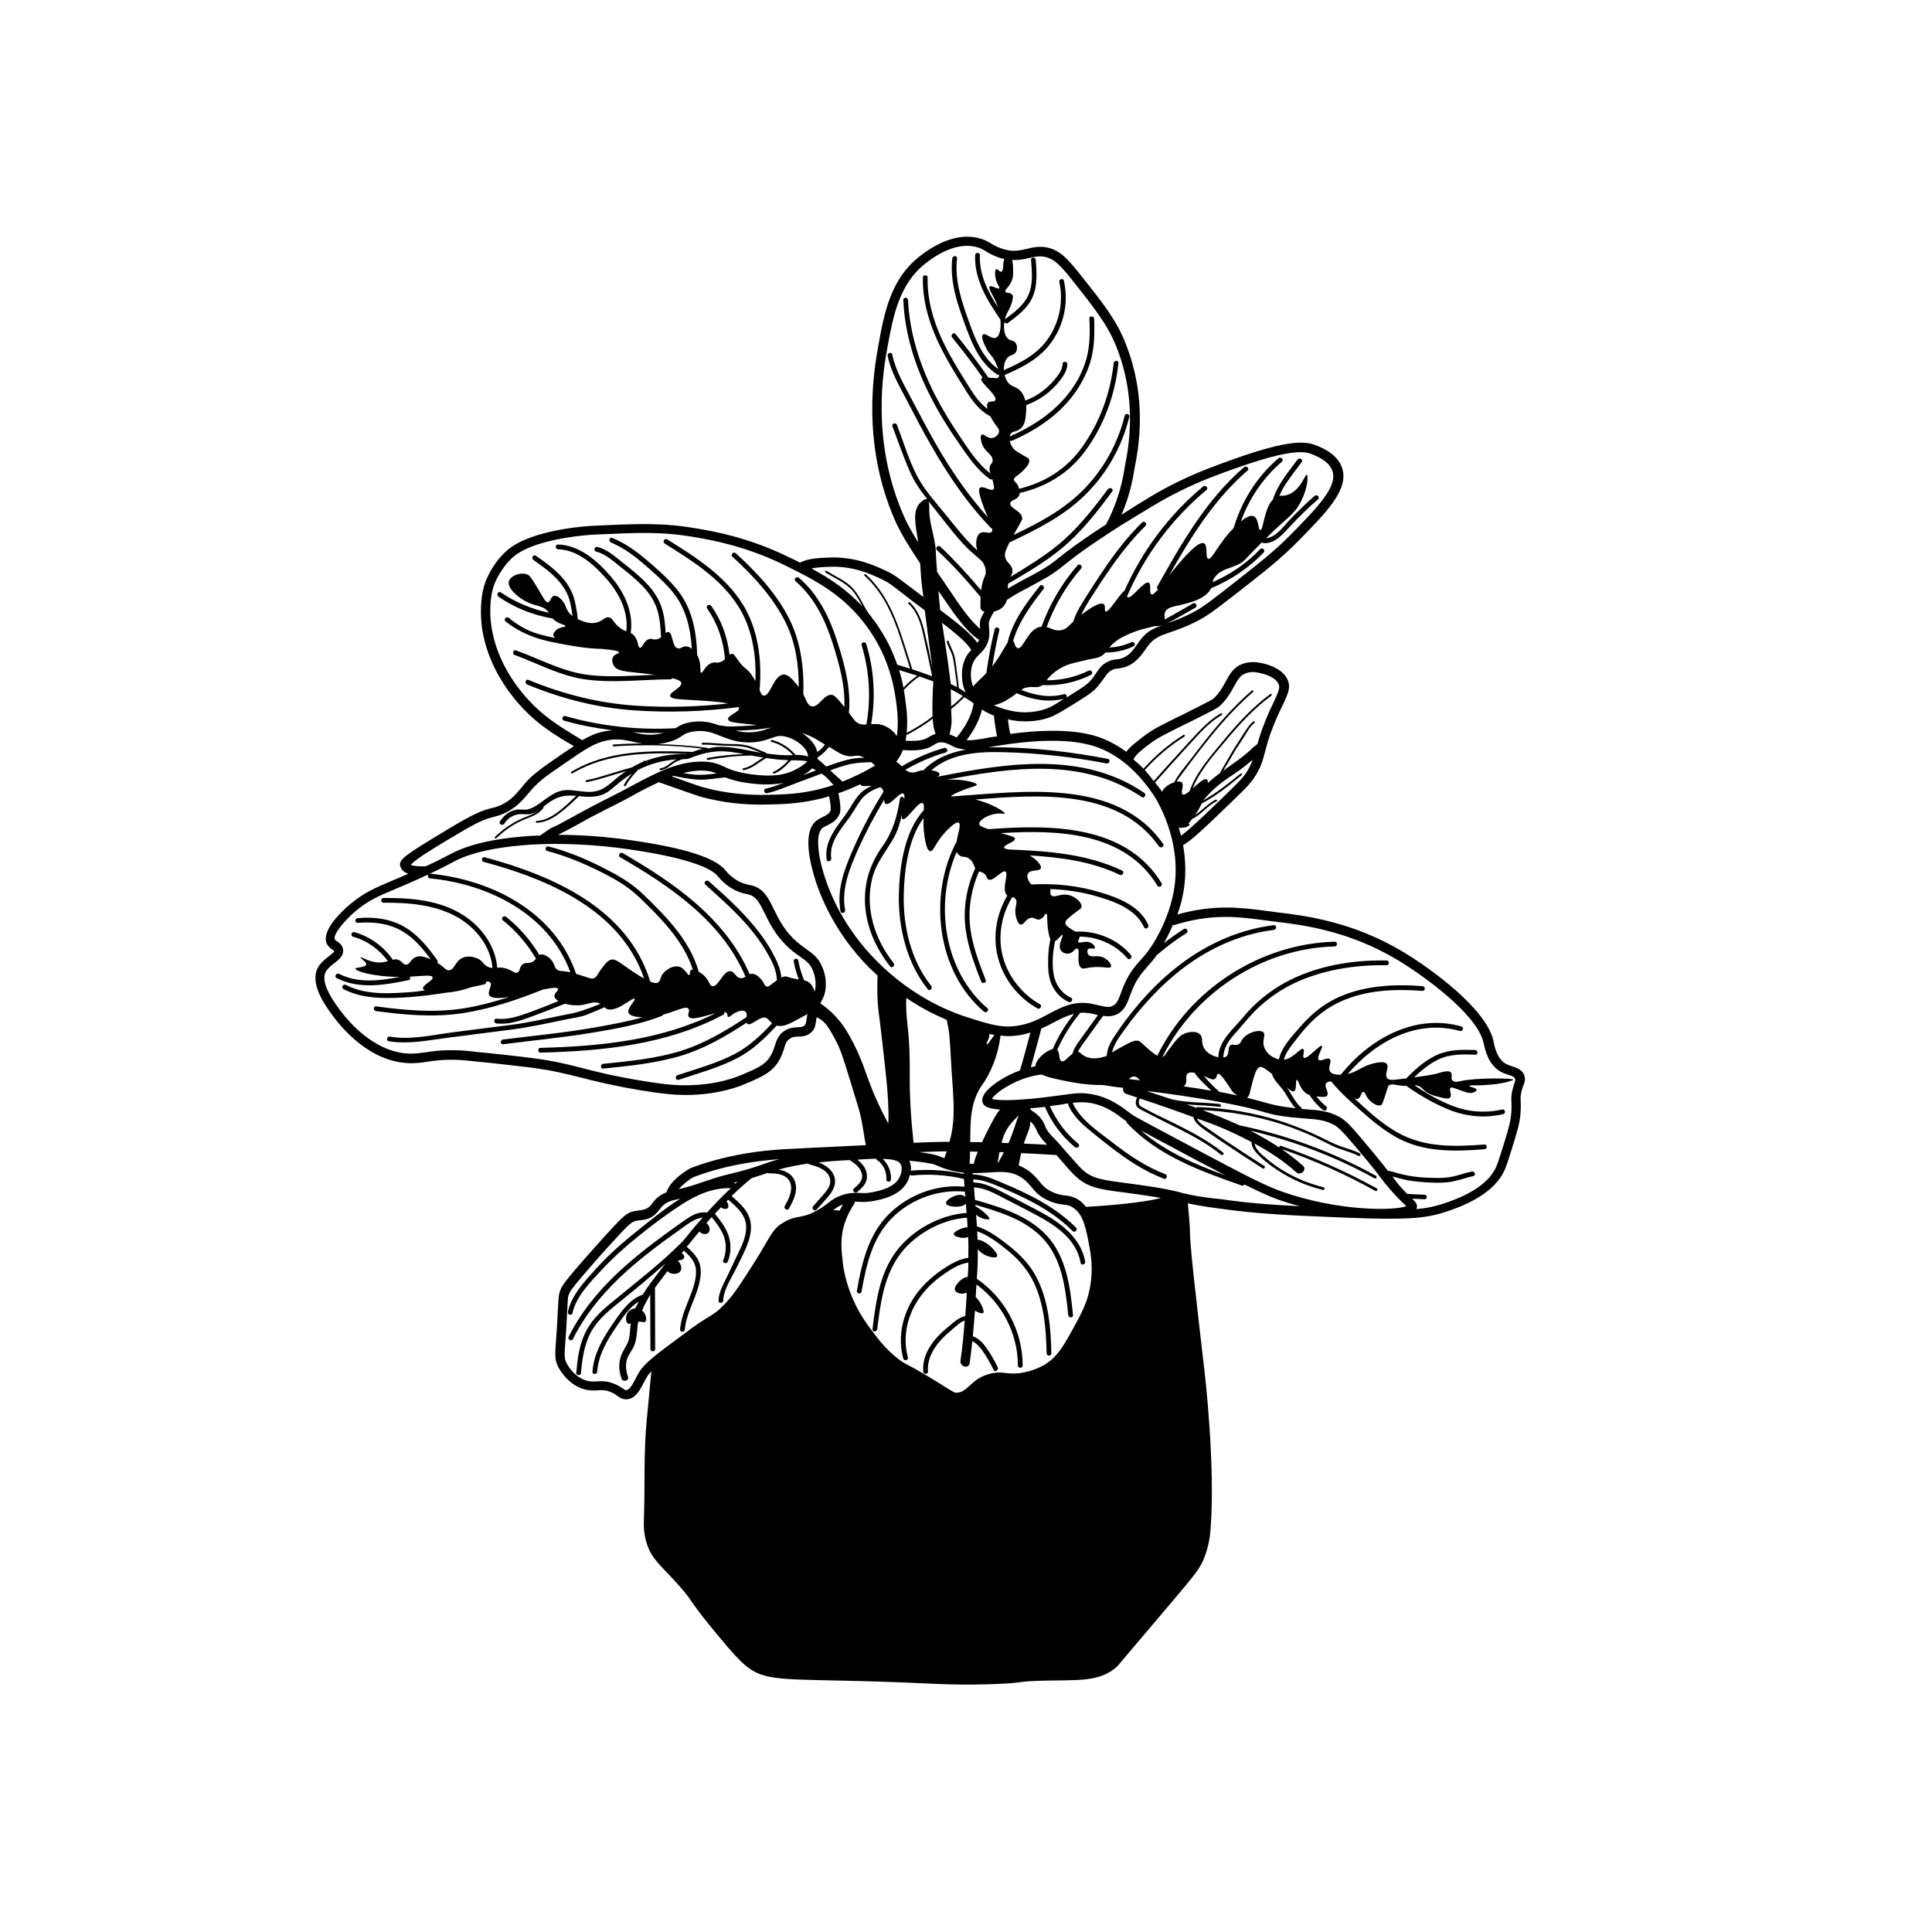 <?xml version="1.0" encoding="UTF-8"?>
<!-- Uploaded to: SVG Find, www.svgfind.com, Generator: SVG Find Mixer Tools -->
<svg fill="#000000" width="800px" height="800px" version="1.1" viewBox="144 144 512 512" xmlns="http://www.w3.org/2000/svg">
 <path d="m547.92 428.87c-0.605-1.461-1.965-1.863-3.125-2.266-0.605-0.203-1.211-0.402-1.762-0.707-2.215-1.258-2.871-4.18-3.223-5.793l-0.102-0.555c-2.066-8.211-15.871-18.438-23.68-23.176-13.602-8.211-26.25-9.723-33.805-10.629l-2.672-0.352c-6.801-0.906-13.906-1.762-23.527 0.957 0.504-1.461 1.008-3.023 1.359-4.734 1.059-4.887 0.855-9.574 0.152-13.652 2.215-1.211 5.793-4.637 13.199-11.789 3.777-3.629 4.535-4.484 5.543-5.945 1.863-2.719 2.316-4.535 2.973-7.004 0.453-1.664 0.957-3.777 2.168-6.75 0.906-2.266 1.715-4.031 2.418-5.441 1.512-3.125 2.418-5.039 1.211-7.254-1.359-2.519-4.586-3.578-6.398-3.981-0.957-0.203-2.973-0.656-5.09 0.051-2.57 0.805-3.629 2.719-4.684 4.684-0.805 1.461-1.664 3.074-3.324 4.637-0.453 0.352-3.727 2.016-7.859 4.082l-1.965 0.957c-4.785 2.367-6.348 3.176-8.613 4.887-2.215 1.715-3.68 2.82-4.637 4.133-2.769-2.016-5.742-3.527-8.867-4.383-7.004-1.863-16.02-1.16-21.867-0.352-0.152-0.656-0.352-1.512-0.504-2.871-0.051-0.402-0.102-0.707-0.102-1.008 0.301 0.051 0.555 0.152 0.855 0.203 0.906 0.203 2.266 0.352 3.828 0.352 1.863 0 4.082-0.25 6.348-1.059 1.613-0.605 3.125-1.512 6.297-3.477 3.324-2.066 4.988-3.125 6.144-4.383 0.855-0.957 1.461-1.812 1.965-2.519 0.754-1.109 1.211-1.762 2.316-2.266 0.555-0.25 0.855-0.25 1.309-0.301 0.453-0.051 0.957-0.102 1.664-0.301 2.973-0.855 4.586-3.176 5.742-4.836 0.25-0.301 0.453-0.656 0.656-0.906 1.613-2.117 3.223-2.672 5.894-3.578 2.016-0.707 4.535-1.562 7.91-3.375 2.57-1.41 5.34-3.578 10.832-7.859 6.699-5.238 10.73-8.414 15.418-13.199 7.356-7.508 13.148-13.402 11.387-18.992-1.211-3.828-5.391-5.492-6.953-6.098-2.672-1.059-6.852-1.715-22.168 3.777-4.887 1.762-9.117 3.273-14.762 6.047-4.836 2.367-8.516 4.684-14.609 8.566 2.316-5.391 3.023-9.773 3.375-11.84 0.051-0.352 0.102-0.656 0.152-0.855 2.418-11.688 1.562-22.723-2.519-32.898-2.418-6.047-5.644-10.125-12.09-18.238-3.273-4.133-5.238-6.144-8.262-6.902-2.215-0.555-3.981-0.152-5.644 0.25-1.762 0.402-3.426 0.855-5.894 0.203-1.715-0.453-2.672-1.008-3.629-1.562-0.957-0.555-1.914-1.16-3.527-1.512-4.637-1.109-10.027 0.605-15.469 4.887-7.758 6.047-9.422 15.266-10.883 23.375-1.16 6.398-4.684 25.797 4.281 46.402 1.359 3.125 3.426 6.602 6.75 11.586 0.152 2.215 0.25 4.434 0.555 6.648 0.102 0.805 0.203 1.512 0.301 2.266-1.512-1.16-2.719-2.117-3.727-2.82-3.375-2.57-4.18-3.223-6.398-4.231-2.922-1.359-7.91-3.629-14.559-3.426-3.023 0.102-5.945 0.25-8.012 1.359-0.906-0.453-1.762-0.906-2.672-1.309-10.781-5.34-20.051-6.953-24.484-7.707-9.219-1.613-15.367-1.309-27.559-0.754-0.152 0-16.676 0.707-23.227 6.801-0.855 0.805-1.664 1.715-1.664 1.715-0.102 0.102-2.168 2.57-3.477 5.644-2.016 4.734-1.461 10.68-1.258 12.395 1.461 11.285 8.363 19.445 12.344 23.277 3.324 3.223 7.055 5.691 12.09 8.566-1.211 0.754-2.469 1.664-3.981 2.672-4.586 3.176-6.852 4.734-8.969 7.152-0.301 0.352-0.605 0.707-0.906 1.109-1.461 1.715-2.769 3.375-5.289 4.586-1.059 0.504-1.812 0.707-2.672 0.906l-0.605 0.152c-2.519 0.707-4.734 1.664-11.891 5.996-10.227 6.195-12.141 7.406-11.738 9.168 0.301 1.16 1.16 1.762 2.168 2.066-1.664 0.707-3.074 1.359-4.332 1.863-4.734 2.016-7.356 3.125-10.934 6.098-1.914 1.562-7.961 7.004-6.348 10.578 0.402 0.855 1.059 1.309 1.512 1.613 0.152 0.102 0.402 0.25 0.453 0.352 0.051 0.25-0.957 1.008-1.41 1.359-1.008 0.805-2.316 1.812-3.023 3.223-1.965 4.133 1.812 9.473 3.629 11.992 2.769 3.879 10.328 13 21.059 13.148 1.613 0 2.973-0.152 4.434-0.402 2.117-0.301 4.484-0.656 8.566-0.453 0.906 0.051 1.715 0.102 6.348 0.605l0.656 0.051c2.922 0.301 8.918 1.008 11.941 1.359 5.644 0.754 9.07 1.613 13.098 2.621 3.93 1.008 8.363 2.117 15.77 3.375 6.047 1.008 9.27 1.258 11.992 1.258h1.461c5.594-0.203 10.68-1.258 15.113-3.223 3.727-1.613 6.195-2.719 7.961-5.441 0.906-1.359 1.309-2.621 1.613-3.629 0.402-1.359 0.656-2.066 1.562-2.621 0.754-0.504 1.461-0.555 2.316-0.555 1.059-0.051 2.316-0.102 3.477-1.258 0.855-0.906 0.957-1.762 1.109-2.719 0.051-0.352 0.102-0.707 0.152-1.16 0.203 0.102 0.402 0.203 0.707 0.352 1.812 1.109 2.672 2.621 4.281 5.644 1.258 2.316 1.863 4.082 3.879 10.68 1.715 5.594 2.57 8.363 2.719 9.117 0.906 4.031 1.059 6.5 1.512 8.113-4.887 0.25-10.578 0.504-17.434 0.855l-1.965 0.102c-4.586 0.203-15.367 0.754-26.852 5.039-0.957 0.352-5.793 3.426-6.602 6.5-0.805 0.301-1.664 0.754-2.469 1.461-0.656 0.555-1.008 1.059-1.309 1.461-0.301 0.453-0.555 0.754-1.059 1.109-0.754 0.555-1.41 0.605-2.316 0.754-0.504 0.051-1.008 0.152-1.613 0.25-1.863 0.453-2.82 1.309-8.113 7.152-2.016 2.266-3.074 3.426-4.938 5.543-4.031 4.637-5.644 6.602-6.195 7.859-0.555 1.309-0.605 1.914-0.754 4.938-0.051 1.309-0.152 3.074-0.301 5.543l-0.203 2.82c-0.301 4.231-0.352 5.289 0.352 6.953 0 0.051 2.168 4.836 6.852 6.297 1.562 0.453 2.719 0.402 3.777 0.352 1.16-0.102 2.117-0.152 3.629 0.504 0.754 0.301 1.211 0.656 1.613 0.957 0.656 0.453 1.309 0.906 2.316 0.906h0.203c2.266-0.152 3.375-2.266 4.484-4.383 0.301-0.555 0.605-1.109 0.906-1.664 0.25-0.402 0.656-0.855 1.109-1.359-0.605 6.246-1.059 11.133-1.211 12.797-0.855 8.664-0.453 17.383-0.754 26.098-0.051 1.613-0.152 3.93 0.754 6.75 1.41 4.383 3.981 5.945 8.766 11.387 3.477 3.981 2.57 3.68 7.406 9.672 3.477 4.281 7.055 8.664 9.723 11.035 5.289 4.586 10.027 3.727 34.258 4.434 15.062 0.453 19.648 1.059 30.277 0.754 10.277-0.301 6.602-0.754 14.863-0.957 9.117-0.203 14.461 0.352 19.043-3.477 0.301-0.25 0.352-0.301 3.023-3.477 5.141-6.047 7.707-9.07 11.789-13.906 6.144-7.305 7.559-8.867 8.766-12.191 1.16-3.176 1.41-5.793 1.512-7.356 1.258-16.523-1.512-40.605-1.512-40.605-2.621-22.773-4.082-34.965-3.981-38.691 0-0.203-0.102-1.863-0.402-5.238-0.051-0.605-0.102-1.109-0.152-1.562 1.812 0.402 4.281 0.855 8.465 1.41 10.73 1.461 18.086 1.762 32.848 2.367 5.09 0.203 9.02 0.301 12.242 0.301 7.508 0 10.934-0.555 14.609-1.762 8.566-2.719 13.957-6.602 15.973-11.539 0.453-1.16 1.16-3.375 1.613-4.836 1.461-4.684 2.215-7.055 2.418-9.723 0.102-1.461 0.102-2.418 0.051-3.223-0.051-1.059-0.051-1.715 0.301-3.023 0.102-0.402 0.25-0.754 0.352-1.059 0.363-0.824 0.715-1.781 0.262-2.941zm-78.949-74.414c-5.188 5.039-9.773 9.422-11.992 11.035-0.203-0.754-0.402-1.512-0.605-2.215 0.203 0.051 0.402 0.152 0.555 0.152 0.152 0 0.25-0.102 0.402-0.102 0.656 0.051 1.309-0.203 1.812-0.605 0.102-0.102 0.102-0.25 0-0.352-0.102-0.102-0.203-0.051-0.301 0 0.352-0.352 0.707-0.805 1.059-1.309 2.469-1.16 4.031-3.527 6.5-4.684 0.301-0.152 0.051-0.555-0.25-0.453-2.066 1.008-3.578 2.871-5.492 4.082 0.102-0.102 0.152-0.203 0.25-0.352 0.301-0.402 0.957-1.359 1.562-2.719 3.879-2.016 7.254-4.785 10.629-7.559 0.25-0.203-0.102-0.555-0.352-0.352-3.176 2.57-6.348 5.141-9.926 7.106 1.258-1.461 2.621-2.871 4.133-4.082 1.562-1.309 3.273-2.367 4.938-3.527 1.41-0.957 2.769-2.066 4.082-3.176-0.402 1.109-0.906 2.215-1.812 3.578-0.809 1.199-1.41 1.855-5.191 5.531zm-20.402-13.25c2.066-1.562 3.477-2.266 8.211-4.637l1.965-0.957c6.5-3.223 7.91-3.981 8.414-4.434 1.965-1.812 3.023-3.727 3.879-5.289 1.008-1.812 1.613-2.973 3.273-3.527 1.512-0.504 2.973-0.152 3.777 0.051 2.316 0.504 4.082 1.512 4.684 2.719 0.555 1.008 0.102 2.066-1.258 4.988-0.707 1.461-1.562 3.273-2.469 5.644-0.855 2.215-1.41 3.93-1.812 5.391 0 0.051-0.102 0.051-0.102 0.152 0.051-0.25-0.051 0-0.25 0.152-0.25 0.203-0.555 0.402-0.855 0.656-0.504 0.453-0.957 0.957-1.512 1.41-1.562 1.309-3.223 2.519-4.887 3.68-0.504 0.352-0.957 0.707-1.461 1.059 0.301-0.555 0.656-1.109 1.008-1.664 0.855-1.41 1.613-2.871 2.519-4.281s1.863-2.769 2.719-4.231c0.555-0.855 1.16-1.914 2.016-2.469 0.25-0.203 0-0.605-0.25-0.453-0.805 0.555-1.461 1.512-2.016 2.367-0.957 1.41-1.863 2.871-2.769 4.281-0.957 1.461-1.762 3.023-2.672 4.535-0.504 0.805-1.008 1.664-1.41 2.519-1.109 0.805-2.215 1.715-3.223 2.621 0-0.453-0.051-0.855-0.301-0.957-0.656-0.402-2.266 1.109-3.727 2.418 1.863-4.637 5.34-8.566 8.516-12.344 3.727-4.484 7.656-8.816 12.344-12.242 0.25-0.203 0-0.605-0.25-0.453-4.887 3.578-8.918 8.062-12.746 12.695-3.273 3.981-6.953 8.062-8.664 13.047-0.805 0.656-1.512 1.109-1.863 0.855-0.656-0.453 0.555-2.469-0.25-3.176-0.25-0.25-0.754-0.25-1.309-0.203 0.453-0.805 1.008-1.562 1.562-2.266 0.805-1.059 1.613-2.168 2.418-3.223 1.715-2.266 3.426-4.484 5.188-6.648 3.375-4.133 7.055-8.113 11.082-11.637 0.25-0.203-0.102-0.555-0.352-0.352-4.281 3.727-8.062 7.91-11.637 12.344-1.664 2.066-3.273 4.133-4.836 6.246-1.359 1.762-3.074 3.68-4.082 5.742-1.16 0.352-2.469 1.109-3.125 2.266-0.051 0.102-0.051 0.152-0.102 0.25-0.152-0.25-0.301-0.504-0.352-0.555-0.504-0.707-1.008-1.258-1.512-1.914 2.769-3.125 5.543-6.195 8.312-9.219 2.871-3.074 5.644-6.551 9.371-8.664 0.301-0.152 0.051-0.605-0.25-0.453-3.629 2.066-6.398 5.441-9.219 8.465-2.871 3.125-5.742 6.297-8.566 9.473-0.805-1.008-1.562-2.066-2.367-2.922 3.125-3.426 6.602-6.449 10.531-8.867 0.25-0.152 0-0.605-0.25-0.453-3.981 2.469-7.508 5.543-10.629 8.969-0.855-0.906-1.762-1.715-2.672-2.469 0.789-1.418 2.047-2.375 4.215-4.039zm-15.719 0.203c6.348 1.715 11.941 6.098 16.676 13 0.352 0.504 8.414 12.496 5.34 26.754-1.715 8.062-5.945 14.008-6.449 14.66-0.805 1.109-1.562 1.965-2.266 2.719-1.461 1.664-2.82 3.223-4.133 6.195-0.402 0.855-0.707 1.664-0.957 2.418-0.707 1.863-1.059 2.769-2.016 3.324-1.059 0.605-2.117 0.352-3.879-0.051-0.605-0.152-1.258-0.301-1.965-0.453-4.684-0.805-7.859 0.906-11.184 2.672-2.519 1.359-5.09 2.719-8.613 3.223-4.082 0.555-7.004-0.352-13.301-2.367-5.391-1.715-15.82-6.144-25.34-16.473-3.828-4.133-9.07-11.082-12.141-20.453-2.168-6.648-2.418-11.84-0.605-13.199 0.25-0.203 0.707-0.402 1.109-0.605 1.109-0.555 2.672-1.309 3.375-3.074 0.402-1.059 0.203-2.769-0.25-5.188l-0.051-0.301c2.367-0.805 4.281-1.664 5.844-2.418v0.152c0.301 0.605 1.613 0.301 2.973 0.301-1.211 0.555-2.316 1.211-3.223 2.215-1.461 1.613-2.418 3.629-3.68 5.391-2.57 3.578-5.742 7.203-5.039 11.941 0.102 0.805 1.309 0.453 1.211-0.352-0.605-4.281 2.621-7.758 4.938-10.984 1.109-1.562 1.965-3.273 3.176-4.785 1.258-1.512 2.973-2.418 4.785-3.023l0.051-0.051c0.203 0.152 0.453 0.301 0.605 0.504s0.203 0.453 0.301 0.707c-3.231 5.133-6.004 10.473-8.371 15.965-2.168 4.988-4.031 10.227-3.023 15.719 0.152 0.805 1.359 0.453 1.211-0.352-1.059-5.691 1.309-11.285 3.578-16.375 2.016-4.434 4.281-8.715 6.801-12.898 0 0.555 0 1.008 0.352 1.16 1.16 0.605 3.727-3.223 4.684-2.719 0.301 0.152 0.352 0.707 0.301 1.41-0.152-0.605-1.059-0.805-1.16-0.102-0.754 4.637-1.812 8.613-4.535 12.496-2.418 3.426-4.082 7.055-4.586 11.234-0.957 7.559 1.863 14.914 6.5 20.758 0.504 0.656 1.41-0.25 0.906-0.906-4.988-6.297-7.656-14.508-5.644-22.469 1.059-4.18 3.629-7.004 5.691-10.68 1.109-1.965 1.715-4.082 2.168-6.246-0.051 0.656-0.051 1.109 0.203 1.258 1.008 0.504 4.133-4.785 5.289-4.231 0.352 0.152 0.352 0.855 0.301 1.863-5.141 5.691-6.398 14.863-6.602 22.168-0.203 8.816 2.066 18.289 7.656 25.293 0.504 0.656 1.41-0.25 0.906-0.906-5.391-6.699-7.508-15.922-7.254-24.383 0.152-6.449 1.211-14.609 5.238-20.102-0.051 1.359-0.051 2.922 0.25 4.887 0.203 1.258 0.605 3.828 1.512 3.93s1.359-2.215 3.93-4.988c0.453-0.504 2.82-3.023 3.629-2.57 0.707 0.402-0.203 2.769-0.555 4.988-7.609 14.258-5.289 34.461 7.254 45.09 0.605 0.504 1.512-0.352 0.906-0.906-11.539-9.824-14.156-27.859-8.113-41.465 0.102 0.352 0.301 0.656 0.555 0.855 0.906 0.805 1.863 0.102 3.023 1.211 0.805 0.754 0.906 1.562 1.309 2.266-2.066 4.535-3.074 9.523-2.719 14.508 0.402 5.391 2.316 10.531 4.281 15.516 0.301 0.754 1.512 0.402 1.211-0.352-1.812-4.734-3.727-9.574-4.18-14.66-0.453-4.836 0.453-9.723 2.418-14.156 0.504 0.203 0.906 0.203 1.41 0.656 0.754 0.656 0.605 1.258 1.059 1.512 1.211 0.656 3.629-2.621 4.535-2.117 0.957 0.555-1.211 4.836 0.453 6.348h0.051c-2.871 4.836-3.93 10.629-2.57 16.172 1.41 5.793 5.34 10.832 10.531 13.754 0.707 0.402 1.359-0.707 0.656-1.109-4.887-2.769-8.566-7.508-9.926-13-1.258-5.238-0.203-10.781 2.57-15.367 0.301 0.051 0.656 0.152 0.906 0.453 0.707 0.957-0.352 2.066 0 4.231 0.051 0.203 0.402 2.418 1.359 2.57 0.906 0.152 1.359-1.715 2.871-1.812 0.957-0.051 1.258 0.656 2.117 0.453 1.109-0.25 1.41-1.613 1.812-1.512 0.453 0.152 0 2.266 0.605 5.141 0.102 0.605 0.25 1.16 0.453 1.613-0.301 1.512-0.504 3.023-0.555 4.535-0.051 1.762-0.102 3.578 0.25 5.34 0.555 2.922 2.418 5.492 5.141 6.75 0.707 0.352 1.359-0.754 0.656-1.109-2.57-1.211-4.18-3.527-4.637-6.297-0.453-2.82-0.203-5.894 0.402-8.715 0.855-0.453 1.715-1.812 1.965-1.664 0.352 0.203-1.359 2.672-0.453 4.082 0.352 0.605 1.16 0.906 1.812 0.906 1.41 0 2.016-1.562 2.57-1.359 0.906 0.301-0.402 4.133 1.059 5.141 0.504 0.352 0.906 0.051 2.57-0.152 3.273-0.352 4.988 0.453 5.289-0.152 0.25-0.555-0.707-1.812-1.914-2.418-1.762-0.855-3.324 0.152-4.082-0.805-0.301-0.402-0.352-1.109-0.102-1.41 0.453-0.504 1.613 0.051 1.812-0.301 0.152-0.301-0.301-1.059-1.059-1.41-1.41-0.754-2.973 0.301-3.324-0.25-0.203-0.352 0.301-0.805 0.402-1.41 4.836 0.051 9.523 2.117 12.645 5.793 0.504 0.605 1.41-0.25 0.906-0.906-3.578-4.231-9.117-6.5-14.66-6.195-0.301-0.152-0.605-0.301-1.059-0.605-1.008-0.656-1.613-1.109-1.664-1.664-0.051-0.707 0.855-1.41 2.621-2.769 1.309-1.008 1.613-1.109 1.664-1.512 0.203-1.109-1.562-2.769-3.477-3.176-2.168-0.453-3.777 0.906-4.535 0.102-0.453-0.453-0.102-1.109-0.25-1.664 4.031 0.152 8.012 0.707 11.891 1.812 4.836 1.359 10.73 3.375 12.949 8.312 0.352 0.754 1.41 0.102 1.109-0.656-2.215-4.938-7.758-7.106-12.594-8.566-5.945-1.812-12.141-2.469-18.34-2.117-0.855-0.754-1.359-2.066-0.957-2.871 0.656-1.211 3.074-0.504 3.426-1.41 0.301-0.805-1.211-2.367-2.769-3.324-0.102-0.051-0.152-0.102-0.25-0.102 8.211 0.504 16.426 1.562 23.93 5.141 0.707 0.352 1.359-0.754 0.656-1.109-9.32-4.434-19.699-5.188-29.926-5.594-0.805-0.102-1.309-0.203-1.359-0.504-0.152-0.754 2.973-1.512 2.871-2.367-0.051-0.555-1.512-0.855-3.777-1.461 15.113-0.957 32.848-0.352 41.516 13.906 0.402 0.707 1.512 0.051 1.109-0.656-9.574-15.668-29.625-15.516-45.848-14.309-0.301-0.102-0.504-0.152-0.805-0.25-1.008-0.402-1.613-0.656-1.664-1.109-0.152-1.008 2.367-2.57 4.836-2.769 1.258-0.102 1.863 0.152 1.914 0 0.152-0.402-3.324-2.672-7.809-3.727 17.18-1.359 37.938-2.871 48.668 12.395 0.453 0.656 1.562 0.051 1.109-0.656-12.445-17.684-37.535-13.754-56.176-12.543 0.051-0.504 3.125-1.715 4.887-2.316 1.359-0.453 1.914-0.555 1.914-0.805 0-0.555-3.176-1.359-6.348-1.359-0.656 0-1.258 0.051-1.863 0.102 17.383-3.375 36.477-5.996 51.941 4.535 0.656 0.453 1.309-0.656 0.656-1.109-16.273-11.133-36.578-7.91-54.766-4.281 0.301-0.203 0.504-0.453 0.504-0.707-0.051-0.504-1.059-0.855-2.168-1.008 5.289-4.586 12.746-4.988 19.445-4.785 9.07 0.25 18.086 1.258 27.004 2.973 0.805 0.152 1.109-1.059 0.352-1.211-9.523-1.812-19.195-2.973-28.867-3.074-0.957 0-1.914 0-2.922 0.051 0.605-0.102 1.258-0.25 1.914-0.352 3.891-0.617 16.387-2.68 25.102-0.312zm35.973 89.172c1.512 2.066 1.41 2.418 2.215 3.125 0.051 0.051 0.402 0.301 0.855 0.605-1.008-0.203-2.168-0.453-3.426-0.707-0.453-0.102-0.957-0.152-1.41-0.25-0.051-0.051 0-0.152-0.102-0.203-1.461-1.211-2.719-2.621-3.93-4.031 0.152 0.051 0.301 0.152 0.453 0.203 1.109 0.504 1.863 0.957 2.469 0.605 0.605-0.352 0.402-1.211 0.855-1.359 0.305-0.051 0.758 0.301 2.019 2.012zm12.242-1.965c0.555 1.762 2.066 2.973 3.125 4.484 1.059 1.512 1.863 3.223 3.125 4.586-0.152 0-0.301 0-0.453-0.051-3.777-0.402-5.238-0.805-7.457-1.41-1.211-0.352-2.719-0.754-4.938-1.309 0.605-0.352 0.707-1.211 1.109-2.82 0.805-3.125 1.309-5.039 2.316-5.34 0.551-0.152 1.609 0.551 3.172 1.859zm34.258 33.707 0.957 0.906c0.152 0.152 0.301 0.25 0.402 0.402-3.023 1.258-18.035 1.461-33.199-3.93-4.586-1.664-9.824-4.434-20.305-9.977-11.082-5.894-18.391-9.773-19.094-10.277l-0.656-0.504c-2.418-1.812-5.391-4.082-9.926-4.938-1.109-0.203-2.066-0.301-3.023-0.301-1.512 0-2.922 0.203-4.684 0.453-0.707 0.102-1.41 0.203-2.266 0.301-9.117 1.258-15.062 1.309-16.676 0.754 1.008-1.715 6.75-5.742 13.199-6.449 1.715 0.805 4.484 1.359 7.91 2.016 3.223 0.605 5.996 0.805 8.262 0.754 2.168 0.352 3.981 0.605 5.441 0.754-0.152 0.605 0.051 1.359 0.805 1.613 0.957 0.301 1.914 0.656 2.871 0.957-0.301 0.605-0.453 1.211-0.301 1.863 0.25 0.906 1.258 1.309 2.016 1.715 2.316 1.211 4.637 2.367 6.953 3.527 4.734 2.316 9.473 4.734 13.602 8.062 0.352 0.301 0.906-0.25 0.555-0.555-3.477-2.769-7.356-4.938-11.336-6.953-1.965-1.008-3.981-1.965-5.945-2.922-1.059-0.504-2.117-1.059-3.125-1.613-0.453-0.25-0.906-0.453-1.309-0.707-0.855-0.555-0.754-1.41-0.402-2.168 4.785 1.562 9.523 3.223 14.207 4.938 0.25 1.059 1.059 1.863 1.914 2.57 1.664 1.309 3.477 2.418 5.188 3.629 3.727 2.519 7.508 4.988 11.285 7.406 0.402 0.25 0.805-0.402 0.402-0.656-3.324-2.117-6.602-4.231-9.824-6.398-1.562-1.059-3.125-2.117-4.684-3.223-1.008-0.707-2.769-1.664-3.375-2.973 1.562 0.555 3.176 1.109 4.734 1.715 3.273 1.309 6.551 2.82 9.773 4.535 0 1.562 1.16 2.82 2.266 3.879 1.512 1.41 3.176 2.672 4.938 3.777 3.578 2.316 7.559 4.031 11.688 5.039 0.453 0.102 0.656-0.605 0.203-0.707-3.68-0.906-7.203-2.316-10.48-4.281-1.613-0.957-3.176-2.066-4.637-3.324-1.16-0.957-2.922-2.316-3.176-3.981 3.981 2.168 7.758 4.637 11.035 7.609 1.211 1.059 2.973-0.707 1.762-1.762-1.762-1.562-3.68-3.023-5.594-4.383 8.566 2.973 16.879 6.648 24.789 11.082 0.402 0.25 0.805-0.402 0.402-0.656-8.113-4.484-16.625-8.262-25.391-11.285-0.301-0.102-0.504 0.203-0.453 0.453-2.469-1.664-5.039-3.125-7.707-4.484 11.488 2.719 22.621 6.902 32.949 12.645 0.402 0.25 0.805-0.402 0.402-0.656-11.336-6.297-23.527-10.781-36.223-13.402-3.176-1.461-6.449-2.769-9.723-4.031 7.055 0.352 14.008 1.512 20.758 3.68 3.629 1.16 7.152 2.57 10.531 4.281 1.359 0.656 2.672 1.359 4.082 1.965 1.965 0.805 4.031 1.211 5.894 2.215 0.453 0.203 0.805-0.453 0.402-0.656-1.613-0.855-3.324-1.258-5.039-1.863-1.863-0.656-3.578-1.562-5.289-2.418-3.375-1.613-6.852-3.023-10.379-4.18-7.203-2.316-14.711-3.578-22.32-3.828-0.152 0-0.25 0.102-0.301 0.203-0.855-0.301-1.715-0.605-2.57-0.906 2.922 0.25 5.844 0.301 8.715 0.656 0.504 0.051 0.453-0.707 0-0.754-4.231-0.504-8.566-0.301-12.695-1.258-2.266-0.754-4.484-1.461-6.699-2.215 4.938 0.605 12.746 1.664 20 3.023 5.894 1.109 8.613 1.863 10.781 2.469 2.266 0.656 3.879 1.109 7.859 1.512 1.309 0.152 2.418 0.203 3.426 0.301 3.324 0.25 5.34 0.402 7.859 1.812 1.512 0.855 3.981 3.828 8.465 9.219 2.469 2.973 3.777 4.734 4.785 6.098 1.516 1.762 2.32 2.82 4.336 4.785zm-46.652-6.852c-8.012-2.922-15.922-6.297-22.32-11.891 2.922 1.613 7.809 4.18 15.719 8.414 2.469 1.258 4.637 2.418 6.602 3.477zm-83.531-22.066c-0.152-4.887 0.152-8.715-0.402-15.367-0.301-3.477-0.555-4.484-0.605-7.609 0-0.906 0-1.512 0.051-1.965 3.93 2.672 7.609 4.484 10.68 5.793 0.25 1.008 0.555 2.418 0.754 4.383 0.25 2.973 0.352 5.945 0.555 8.918 0.605 8.465 0.906 12.645-0.102 17.23-0.152 0.707-0.301 1.258-0.453 1.812h-1.715c-1.512 0-4.082 0.102-7.809 0.25-0.098-1.809-0.703-5.438-0.953-13.445zm37.836-11.387c-1.812 0.453-4.484 2.672-4.586 4.535-0.402 0.102-0.805 0.203-1.211 0.301 1.059-3.727 2.215-8.16 2.719-10.027l0.051-0.25c1.16-0.504 2.266-1.059 3.273-1.613 1.863-1.008 3.578-1.812 5.391-2.266-2.262 2.82-4.176 5.945-5.637 9.32zm-8.664 5.641c-4.082 1.512-7.457 3.828-8.867 5.492-0.957 1.109-1.309 2.117-1.059 2.973 0.203 0.605 0.555 1.664 4.637 1.914-1.16 1.309-2.266 3.578-3.828 6.648-0.352 0.754-0.656 1.359-0.957 2.016-1.109 0-2.168-0.051-3.125-0.051 0.051-5.543 0.102-8.969 1.812-12.746 1.211-2.719 1.914-2.57 3.727-6.551 0.707-1.512 1.812-4.332 2.367-8.012 0.051-0.25 0.102-0.555 0.102-0.906 0.656 0.051 1.309 0.152 1.965 0.152 0.855 0 1.762-0.051 2.719-0.203 1.211-0.152 2.266-0.453 3.273-0.754-0.703 2.621-1.809 6.805-2.766 10.027zm-14.914 27.461c-4.484-1.008-9.117-1.309-13.703-0.906-0.152 0-0.203 0.102-0.301 0.152 0.102-0.855 0-1.863-0.402-2.769 2.519 0.25 5.894 0.656 7.055 1.16 2.719 1.258 5.09 1.812 7.356 2.016-0.055 0.145-0.055 0.246-0.004 0.348zm-5.09-4.184c-0.402-0.152-0.805-0.25-1.211-0.453-1.109-0.504-3.125-0.855-5.543-1.16 2.973-0.102 5.141-0.203 6.449-0.203h0.906c-0.297 0.809-0.551 1.363-0.602 1.816zm6.652 1.461c0.051-0.805 0.102-1.863 0.102-3.223 0.656 0 1.359 0 2.066 0.051-0.555 1.309-0.906 2.367-1.059 3.223-0.355-0.051-0.707-0.051-1.109-0.051zm7.606-0.301h-0.152c0.152-0.805 0.301-1.762 0.453-2.769 0.402 0 0.754 0 1.16 0.051-0.605 1.156-1.109 2.062-1.461 2.719zm0.855-5.242c0.453-1.812 1.211-3.727 2.82-5.492 0.555-0.605 1.16-1.211 1.715-1.812-0.555 1.359-1.109 3.527-2.316 6.5-0.152 0.352-0.25 0.605-0.402 0.906-0.656-0.051-1.262-0.102-1.816-0.102zm-3.93-26.145c-0.352-0.102 0.805-1.359 0.707-2.719 0.453 0.102 0.855 0.203 1.309 0.25-0.754 1.105-1.66 2.566-2.016 2.469zm-20.805 36.02c0.102-0.25 0.301-0.805 0.453-1.461 0.102 0.152 0.25 0.25 0.504 0.25 4.637-0.453 9.27-0.152 13.805 0.906 0.051 0.707 0.102 1.359 0.152 2.066-6.852-0.656-13.754 1.715-18.941 6.246-6.297 5.492-8.16 13.352-9.574 21.262-0.152 0.805 1.059 1.109 1.211 0.352 1.359-7.559 3.023-15.062 8.969-20.402 4.988-4.484 11.789-6.801 18.438-6.144 0.051 0.504 0.051 1.008 0.102 1.512-0.051-0.102-0.102-0.203-0.203-0.301-0.855-0.707-2.418-0.301-3.629 0.402-0.402 0.25-1.359 0.855-1.258 1.461 0.102 0.555 1.16 0.805 1.812 0.855 0.301 0.051 0.656 0.051 1.008 0.051 0.906 0 1.914-0.203 2.418-0.805 0.051 0.805 0.152 1.664 0.203 2.469-7.106 0.453-14.508 4.586-18.691 10.227-4.383 5.894-5.391 13.504-6.246 20.555-0.102 0.805 1.16 0.805 1.258 0 0.805-6.551 1.715-13.551 5.543-19.145 3.879-5.691 11.285-9.977 18.238-10.379 0.051 0.855 0.102 1.715 0.152 2.519-1.461 0.051-3.777 1.211-3.68 1.863 0.102 0.605 2.418 1.359 3.828 0.707 0.102 1.863 0.102 3.727 0.051 5.543-2.519 0.301-4.988 1.812-7.004 3.176-2.418 1.664-4.637 3.68-6.449 5.996-3.777 4.938-5.441 11.438-3.777 17.531 0.203 0.754 1.41 0.453 1.211-0.352-1.512-5.594-0.051-11.586 3.426-16.223 1.613-2.168 3.629-4.082 5.894-5.644 1.863-1.309 4.281-2.922 6.699-3.223v1.211c-0.051 0.855-0.102 1.762-0.152 2.621-1.258-0.203-3.828 2.367-3.375 3.527 0.301 0.707 1.863 1.211 3.125 0.605-0.102 2.066-0.25 4.133-0.402 6.195-1.109 0.203-2.117 0.906-3.023 1.613-1.41 1.16-2.871 2.367-4.133 3.68-2.418 2.519-4.281 5.844-3.981 9.422 0.051 0.805 1.309 0.805 1.258 0-0.25-3.176 1.309-6.047 3.426-8.363 1.008-1.109 2.168-2.117 3.324-3.074 0.805-0.707 1.863-1.715 2.973-2.066-0.25 3.578-0.605 7.106-1.109 10.629-0.25 1.562 2.215 2.266 2.418 0.656 0.301-1.965 0.504-3.879 0.707-5.844 1.109 0.555 2.016 1.562 2.719 2.57 1.109 1.562 2.066 3.273 2.922 5.039 0.352 0.754 1.41 0.102 1.109-0.656-0.906-1.863-1.914-3.68-3.125-5.34-0.906-1.258-2.016-2.367-3.477-2.922 0.203-2.266 0.402-4.535 0.555-6.801 0.855 0.605 2.016 0.906 2.215 0.605 0.453-0.555-1.059-3.477-2.016-4.133 0.051-1.109 0.152-2.266 0.203-3.375 6.801 4.938 10.984 13.047 10.984 21.461 0 0.805 1.258 0.805 1.258 0 0-9.117-4.637-17.836-12.141-22.973 0.051-0.805 0.102-1.664 0.152-2.469 0.102-1.812 0.102-3.629 0.102-5.391 1.359 1.914 4.637 2.621 5.09 1.965 0.402-0.605-1.258-2.469-2.719-3.477-0.301-0.203-1.613-1.008-2.418-0.957-0.051-0.754-0.102-1.512-0.102-2.266 3.074 1.109 5.844 3.273 8.312 5.289 2.672 2.215 4.938 4.785 6.5 7.91 2.922 5.894 3.426 12.645 3.578 19.145 0 0.805 1.258 0.805 1.258 0-0.152-6.852-0.754-14.055-3.981-20.203-1.664-3.223-4.133-5.793-6.953-8.062-2.672-2.117-5.543-4.332-8.816-5.391-0.051-1.059-0.102-2.066-0.203-3.074 1.309 1.16 3.324 1.461 3.527 1.109 0.25-0.453-2.266-2.621-3.68-3.324 0-0.152 0-0.25-0.051-0.402 6.297 1.812 13 3.828 17.684 8.664 5.289 5.441 6.195 13.352 6.953 20.555 0.102 0.805 1.359 0.805 1.258 0-0.754-7.406-1.715-15.418-7.004-21.109-4.938-5.289-12.242-7.508-18.992-9.422-0.102-1.109-0.152-2.215-0.25-3.324 2.871 0.152 5.492 1.613 8.012 2.922 2.871 1.512 5.742 2.922 8.613 4.484 5.188 2.769 10.531 6.398 11.637 12.594 0.152 0.805 1.359 0.453 1.211-0.352-1.16-6.297-6.5-10.227-11.789-13.098-3.176-1.715-6.398-3.324-9.574-4.988-2.621-1.359-5.289-2.769-8.262-2.871 0-0.25-0.051-0.555-0.051-0.805 2.621 0.102 5.09 1.16 7.457 2.168 2.266 0.957 4.484 1.965 6.699 3.074 4.434 2.215 8.664 4.887 12.191 8.465 0.555 0.555 1.461-0.301 0.906-0.906-3.727-3.727-8.16-6.551-12.898-8.867-2.316-1.16-4.734-2.215-7.152-3.223-2.367-1.008-4.734-1.965-7.356-2.016v-0.352c1.461 0 2.871-0.051 4.18-0.152 3.477-0.25 6.246-0.453 9.02 1.512 1.059 0.754 1.664 1.512 2.367 2.316 1.059 1.258 2.117 2.57 4.684 3.68 1.715 0.754 2.922 0.906 3.879 1.008 0.906 0.102 1.512 0.152 2.367 0.707 2.871 1.762 3.578 5.742 4.434 10.379 0.352 1.914 1.109 5.945 0.152 10.934-0.754 4.082-2.215 6.699-4.383 10.68-2.769 5.039-4.383 7.758-7.656 9.723-2.418 1.41-4.785 1.914-5.594 2.066-2.117 0.402-3.324 0.25-4.484 0.152-1.16-0.152-2.316-0.301-4.082 0.102-2.871 0.656-4.434 2.066-5.691 3.223-1.109 1.008-1.914 1.762-3.273 1.863-0.605 0.102-0.805-0.051-3.023-1.41-1.059-0.656-2.418-1.562-4.484-2.769-2.82-1.715-4.434-2.57-5.492-3.125-1.309-0.707-1.812-0.957-2.922-1.863-3.176-2.519-5.09-5.141-6.801-7.406-1.258-1.664-2.922-3.93-4.484-7.254-2.168-4.637-2.922-8.664-3.125-10.68-0.352-3.074-0.805-6.5 0.555-10.578 0.555-1.664 1.461-3.477 2.672-5.289l-0.301-0.203c0.504 0 0.957-0.051 1.461 0 1.008 0.051 2.168 0.051 3.629-0.203 2.219-0.426 7.461-1.383 9.324-5.566zm-18.188 8.113c-0.25-0.051-0.707-0.102-1.664-0.152l0.051-0.051c0.805-0.605 1.461-1.059 2.469-1.461-0.25 0.555-0.605 1.109-0.855 1.664zm65.293-1.008c-0.605-0.754-1.258-1.461-2.117-1.965-1.359-0.805-2.367-0.957-3.375-1.059-0.855-0.102-1.762-0.203-3.176-0.805-2.016-0.855-2.82-1.863-3.727-2.973-0.707-0.855-1.512-1.812-2.82-2.769-0.855-0.605-1.715-1.059-2.621-1.41 0.152-0.805 0.352-1.863 0.656-3.273 2.922 0.152 6.047 0.301 9.32 0.504 0.402 0.453 0.855 0.957 1.258 1.41 1.461 1.715 2.871 3.375 4.031 4.383 3.176 2.922 6.648 3.375 13 4.18 1.109 0.152 2.316 0.301 3.68 0.504 2.519 0.352 4.383 0.656 5.793 0.906-3.125 0.805-8.918 1.711-19.902 2.367zm-16.477-16.777c0.855-2.621 1.812-4.18 1.715-5.894 0.352 0.301 0.754 0.707 1.109 1.258 0.203 0.352 0.301 0.605 0.453 0.855 0.203 0.402 0.352 0.855 0.754 1.461 0.754 1.211 1.512 1.965 1.965 2.418l0.203 0.203c-2.168-0.102-4.234-0.199-6.199-0.301zm45.598-18.238c1.211 1.512 2.672 2.871 4.133 4.231-2.519-0.453-4.988-0.805-7.406-1.16 0.102-0.102 0.25-0.152 0.352-0.25 0.855-1.16-0.102-2.621 0.855-3.223 0.453-0.301 1.16-0.25 1.914-0.051-0.051 0.152 0.051 0.301 0.152 0.453zm-17.734 1.16s0.051 0 0 0c0.152-0.152 0.656-0.707 1.309-0.707 0.707 0 1.258 0.656 1.41 0.805 0.051 0.051 0.203 0.152 0.25 0.203-1.457-0.152-2.516-0.25-2.969-0.301zm-14.965-6.703c-1.16 0.805-2.066 2.215-2.871 1.965-0.855-0.301-0.402-2.316-1.16-3.023 1.562-3.527 3.629-6.852 6.098-9.824 0.754-0.051 1.562 0 2.469 0.102 0.605 0.102 1.211 0.25 1.762 0.402 0.152 0.051 0.301 0.051 0.453 0.102-1.109 1.562-2.266 3.125-3.375 4.684-0.707 0.957-1.359 1.914-2.066 2.871-0.5 0.809-1.055 1.664-1.309 2.723 0-0.051 0.051-0.051 0 0zm-105.7-73.656c1.914 0.402 3.879 0.754 5.844 0.957 2.672 0.25 5.238-0.352 7.859-0.555 1.41 0.555 3.324 1.16 6.5 1.562 3.578 0.453 6.5 0.402 9.07-0.152-1.613 0.605-3.176 1.211-4.836 1.562-0.805 0.203-0.453 1.41 0.352 1.211 2.672-0.605 5.238-1.762 7.809-2.719 2.215-0.805 4.383-1.664 6.602-2.469 0.352 0.25 0.707 0.453 1.008 0.754 1.008 0.906 1.613 1.664 2.168 2.266-1.059 0.352-2.168 0.707-3.375 1.008-5.289 1.359-9.371 1.461-12.594 1.562-3.375 0.102-10.379 0.301-18.742-2.016-0.605-0.152-3.527-1.16-8.113-2.82 0.098-0.051 0.25-0.102 0.449-0.152zm2.519-0.754c1.715-0.402 3.426-0.707 5.188-0.656s2.719 0.352 3.68 0.754c-1.812 0.25-3.629 0.453-5.441 0.352-1.16-0.098-2.316-0.25-3.426-0.449zm29.824-4.789c-1.664-1.914-3.828-3.375-6.297-3.981-0.301-0.102-0.453 0.402-0.152 0.504 2.215 0.555 4.231 1.812 5.742 3.527h-0.453c-2.215 0.102-4.434-0.152-6.602-0.453 0-0.102 0-0.203-0.102-0.203-1.461-0.555-2.871-1.211-4.332-1.715-1.109-0.352-2.316-0.504-3.527-0.555-1.41-0.051-2.871 0-4.281-0.152-1.562-0.102-3.125-0.25-4.684-0.203-0.301 0-0.301 0.504 0 0.504 1.461-0.051 2.922 0.102 4.383 0.203 1.461 0.102 2.871 0.102 4.332 0.152 1.258 0.051 2.57 0.152 3.777 0.605 1.008 0.352 1.965 0.754 2.973 1.16-0.906-0.152-1.812-0.301-2.719-0.504-2.973-0.555-5.945-1.211-8.969-1.008-0.805 0.051-1.664 0.25-2.469 0.402-0.051-0.102-0.051-0.152-0.152-0.203-4.281-0.555-8.613-0.855-12.949-0.957 0.707-0.102 1.41-0.203 2.215-0.402 2.316-0.555 3.375-1.258 4.18-1.812 0.754-0.504 1.309-0.855 2.871-1.109 3.125-0.504 5.09 0.25 7.406 1.211 2.316 0.906 4.887 1.914 8.766 1.613 2.117-0.203 3.527-0.707 4.637-1.109 1.309-0.453 2.117-0.754 3.629-0.402 3.176 0.707 6.098 3.324 6.047 5.289-1.051-0.352-2.16-0.453-3.269-0.402zm-42.723-5.945c-0.152-0.051-0.301-0.051-0.453-0.102 2.719 0.203 5.492 0.25 8.211 0.203-3.375 0.859-5.539 0.402-7.758-0.102zm48.316 1.867c0.707 0.453 1.461 0.855 2.168 1.309-0.102 0.152-0.203 0.25-0.301 0.402-0.203 0.25-0.453 0.453-0.656 0.707-0.25 0.203-0.504 0.453-0.754 0.656-0.102 0.051 0.051-0.051 0 0-0.051 0-0.051 0.051-0.102 0.051-0.051 0.051-0.152 0.102-0.203 0.152-0.453-1.965-2.066-3.777-4.133-5.039 1.41 0.449 2.773 1.004 3.981 1.762zm7.809 4.281c1.762 0.402 2.016-0.203 3.578 0.051 0.504 0.102 0.855 0.301 1.258 0.453-1.008 0.051-2.016 0.102-2.973 0.25-2.469 0.402-4.785 1.258-7.152 2.117-0.855-0.805-1.664-1.512-2.367-2.066 0-0.102 0.051-0.152 0.102-0.203v-0.25h0.102c1.109-0.707 2.066-1.664 2.922-2.719 0.152 0.102 0.352 0.203 0.504 0.301 2.215 1.41 2.918 1.812 4.027 2.066zm18.844-21.211c-1.359 0.906-2.57 1.965-3.68 3.176-0.25-1.41-0.605-2.973-1.16-4.684 1.613 0.5 3.227 1.004 4.84 1.508zm4.887-33.051c-0.203-3.879-1.914-7.656-1.715-11.539 0-0.301 0-1.059-0.203-1.613 0.605 0.754 1.211 1.512 1.863 2.316 2.672 3.324 5.238 6.852 8.262 9.926 1.258 1.309 2.871 2.469 4.18 3.777 0.504 0.805 0.906 1.664 0.855 2.871-0.051 0.957-0.301 0.504-0.906 2.871-0.152 0.605-0.25 1.211-0.301 1.812-3.426-4.031-7.004-7.961-10.832-11.586-0.605-0.555-1.461 0.352-0.906 0.906 4.133 3.879 7.961 8.062 11.586 12.445-0.051 0.656-0.051 1.41-0.051 2.316 0 0.453 0 0.707 0.152 0.957 0.152 0.301 0.504 0.504 0.906 0.656-0.352 0.656-0.754 1.211-1.008 1.965-0.301 0.855-0.203 1.715-0.102 2.57-1.211-1.008-3.273-3.074-6.297-7.559-1.914-2.82-3.629-5.34-5.141-7.559-0.141-1.957-0.293-3.82-0.344-5.535zm-1.461 61.062c0.051 0 0.051 0 0 0 0.051 0.051 0 0.051 0 0zm-1.766-2.973c-1.562 0.102-1.965 0.707-3.176 0.605-0.707-0.051-1.211-0.352-1.664-0.707 3.375-1.914 6.902-3.527 10.68-4.586 0.754-0.203 0.453-1.41-0.352-1.211-3.981 1.109-7.758 2.769-11.285 4.887-0.402-0.453-0.906-0.906-1.461-1.258 0.102-0.102 0.203-0.203 0.25-0.301 0.605-0.805 1.109-1.715 1.512-2.769 1.613 0.102 4.836 0.301 7.106-0.754 0.555-0.25 0.906-0.504 1.258-0.707 0.402-0.25 0.656-0.402 1.059-0.504 1.309-0.301 2.519 0.301 3.527 0.805l0.453 0.25c1.109 0.504 2.215 0.707 3.324 0.805-4.125 0.711-8.156 2.273-11.23 5.445zm-21.512 3.023c-0.605-0.656-1.715-1.512-3.223-2.973 1.762-0.656 3.477-1.258 5.289-1.664 1.863-0.402 3.727-0.453 5.594-0.504 0.352 0.352 0.707 0.605 1.008 0.906-0.051 0-0.051 0.051-0.102 0.051-0.605 0.352-1.309 0.707-2.066 1.16-1.258 0.656-3.527 1.863-6.5 3.023zm16.98-12.496c0.051 0.051 0.152 0.102 0.25 0.051 2.316-1.258 4.637-2.621 6.699-4.231 0.102 1.664 0.352 3.023 0.754 4.031-0.656 0.203-1.16 0.453-1.562 0.707-0.25 0.152-0.555 0.352-1.008 0.555-1.512 0.707-3.93 0.605-5.391 0.555 0.105-0.508 0.207-1.113 0.258-1.668zm14.91-10.176c-0.957 1.008-1.965 1.914-3.074 2.769-0.102-2.367-0.051-3.578-0.102-4.586 1.062 0.559 2.121 1.16 3.176 1.816zm-1.609 10.984-0.102-0.051c-0.453-0.25-1.059-0.504-1.762-0.754 0.152-1.059 0.605-2.367 0.504-4.231-0.051-0.957-0.102-1.812-0.102-2.519 1.258-0.957 2.367-2.016 3.477-3.125 0.855 0.555 1.715 1.008 2.469 1.664-0.254 1.711-1.059 4.832-4.484 9.016zm2.469-21.312c-1.812 3.426-0.855 7.203-0.656 7.91 0.152 0.504 0.352 1.008 0.605 1.512-0.605-0.402-1.211-0.855-1.863-1.211-0.051-0.906-0.203-1.812-0.301-2.719-0.152-1.16-0.301-2.316-0.453-3.477-0.152-1.109-0.301-2.215-0.707-3.273-0.352-0.906-0.805-1.715-1.109-2.621 0-0.051 0.051-0.051 0-0.051-0.051-0.102-0.102-0.203-0.152-0.301-0.152-0.25-0.555-0.102-0.453 0.203 0.25 1.059 0.805 1.965 1.211 2.922 0.402 0.957 0.555 1.965 0.707 3.023s0.301 2.168 0.453 3.223c0.152 0.906 0.25 1.863 0.352 2.82-0.555-0.301-1.109-0.504-1.664-0.805-1.16-9.219-1.762-12.395-2.316-16.223 4.938 3.777 6.699 5.543 7.758 7.203-0.504 0.504-1.008 1.008-1.41 1.863zm-8.668 6.449c-0.203 3.426-0.301 6.648-0.203 9.27-2.117 1.715-4.484 3.074-6.852 4.383 0.203-2.117 0.203-4.434-0.152-7.152-0.152-1.109-0.301-2.57-0.605-4.231 1.211-1.359 2.621-2.57 4.133-3.578 1.262 0.453 2.473 0.855 3.68 1.309zm-42.922 12.242c-0.25 0.102-0.555 0.203-0.805 0.25-1.008 0.352-2.168 0.805-3.981 0.957-1.863 0.152-3.324-0.051-4.684-0.402h0.152c1.359-0.051 2.769-0.102 4.133-0.203 1.758-0.098 3.469-0.348 5.184-0.602zm10.832 10.781c0.301 0.152 0.656 0.352 1.008 0.555-1.16 0.453-2.316 0.855-3.477 1.309 0.805-0.453 1.66-1.055 2.469-1.863zm48.566-10.781c0.152 1.008 0.301 1.762 0.402 2.316-0.352 0.051-0.805 0.152-1.109 0.152-0.707 0.102-1.359 0.25-2.016 0.352-1.914 0.352-3.477 0.605-4.938 0.504 2.519-3.324 3.629-6.144 4.082-8.113 0.957 0.605 1.965 1.16 3.176 1.613 0.047 0.707 0.148 1.664 0.402 3.176zm13.398-4.988c-3.68 1.309-7.152 0.957-8.867 0.605l-0.25 1.258 0.25-1.258c-1.41-0.25-3.223-0.754-4.988-1.562 1.863-0.301 3.629-1.41 4.785-2.215 0.504-0.352 0.906-0.656 1.258-0.957 3.981 1.664 8.312 2.57 12.543 1.461-2.16 1.461-3.469 2.266-4.731 2.668zm24.941-18.188c-0.25 0.301-0.453 0.656-0.707 1.008-1.059 1.512-2.266 3.273-4.383 3.879-0.504 0.152-0.855 0.152-1.16 0.203-0.555 0.051-1.16 0.102-2.066 0.504-1.762 0.754-2.519 1.914-3.375 3.176-0.453 0.707-0.957 1.41-1.715 2.215-0.906 1.008-2.519 1.965-5.793 4.031-0.102 0.051-0.203 0.102-0.301 0.203 0.203-0.402-0.152-1.059-0.707-0.906-3.777 1.059-7.707 0.301-11.285-1.109 0.402-0.301 0.805-0.555 1.461-0.656 1.664-0.402 2.418 0.25 3.777-0.402 0.152-0.102 0.25-0.152 0.402-0.25 4.434 0.25 8.867-0.707 12.848-2.719 0.707-0.352 0.102-1.461-0.656-1.109-3.477 1.762-7.305 2.57-11.133 2.57 0.203-0.301 0.504-0.656 0.906-1.059 1.461-1.512 2.973-2.266 3.68-2.621 1.008-0.504 2.117-0.805 4.281-1.309 4.231-1.059 4.684-0.754 5.894-1.613 0.352-0.25 0.605-0.504 0.855-0.754 2.57 0 5.141-0.555 7.457-1.664 0.301-0.152 0.402-0.605 0.203-0.855-0.203-0.301-0.555-0.352-0.855-0.203-1.812 0.855-3.777 1.258-5.793 1.41 0.25-0.352 0.605-0.707 1.109-1.16 1.359-1.211 2.621-1.762 3.93-2.367 2.922-1.309 5.34-1.715 7.004-2.168 0.707 0.051 1.41-0.051 2.117-0.25-2.422 0.805-4.234 1.66-5.996 3.977zm10.629-39.547c5.543-2.719 9.672-4.231 14.508-5.945 9.723-3.477 14.66-4.332 17.332-4.332 1.664 0 2.469 0.301 3.074 0.555 1.258 0.504 4.586 1.812 5.441 4.535 1.309 4.133-4.031 9.574-10.781 16.473-4.535 4.637-8.566 7.758-15.164 12.949-5.391 4.231-8.062 6.348-10.48 7.656-3.176 1.715-5.594 2.57-7.508 3.223-0.102 0.051-0.152 0.051-0.203 0.102 0.707-0.301 1.41-0.707 2.117-1.059 1.914-1.059 3.777-2.168 5.691-3.223 0.707-0.402 0.051-1.512-0.656-1.109-1.762 1.008-3.527 2.016-5.289 3.023-0.707 0.402-1.461 0.855-2.266 1.211 0.203-0.805-0.25-1.258 0.25-2.117 0.656-1.109 2.016-1.258 3.777-1.664 2.769-0.656 6.551-1.562 8.16-4.133 0.102-0.203 0.152-0.301 0.203-0.453 0.051 0 0.102 0.051 0.203 0 5.141-2.168 9.824-5.34 13.703-9.371 0.555-0.605-0.352-1.461-0.906-0.906-3.578 3.727-7.859 6.699-12.645 8.766 0.051-0.352 0.152-0.656 0.504-1.16 1.41-2.168 3.727-2.316 6.195-3.477 1.914-0.906 1.965-1.562 6.348-5.894 0.051-0.051 0.051-0.051 0.051-0.051 0.102 0.152 0.25 0.203 0.453 0.25 3.176 0.152 5.238-2.621 7.203-4.684 2.266-2.418 4.684-4.785 7.203-6.953 0.605-0.555-0.301-1.41-0.906-0.906-2.316 2.016-4.535 4.18-6.648 6.398-1.715 1.812-3.578 4.535-6.246 4.836 5.894-5.793 7.559-6.297 9.32-9.824 1.812-3.629 1.914-6.852 1.512-7.004-0.504-0.203-1.664 4.332-5.289 5.391-1.059 0.301-1.359 0.051-2.016 0.203 0.504-1.16 1.109-2.266 1.812-3.324 1.309-1.914 2.719-3.777 4.133-5.644 0.504-0.656-0.605-1.258-1.109-0.656-2.418 3.273-5.289 6.648-6.551 10.629-2.367 2.469-2.469 8.113-3.324 8.062-0.656-0.051-0.352-3.125-1.762-3.68-0.855-0.352-2.117 0.352-3.375 1.359 2.215-6.098 5.945-11.586 10.883-15.82 0.605-0.504-0.301-1.41-0.906-0.906-5.691 4.836-9.773 11.336-11.891 18.488-1.461 1.512-2.672 3.074-2.82 3.324-2.066 2.719-3.176 5.09-3.93 4.836-0.855-0.25 0-3.527-1.109-4.082-1.512-0.754-5.441 3.879-7.508 6.348-0.656 0.754-1.211 1.512-1.762 2.168 5.742-10.125 11.891-20.152 20.809-27.809 0.605-0.504-0.301-1.41-0.906-0.906-10.027 8.613-16.625 20.254-23.023 31.641-0.203 0.301-0.051 0.605 0.203 0.754-0.805 0.957-1.359 1.461-1.762 1.309-0.707-0.301 0.102-2.719-0.707-3.074-1.258-0.605-4.535 4.434-5.594 3.828-0.051-0.051-0.102-0.152-0.152-0.203 4.684-10.934 11.941-20.605 21.059-28.215 0.605-0.504-0.25-1.41-0.906-0.906-8.969 7.457-16.07 16.93-20.809 27.609-1.211 0.656-4.133 5.894-5.039 5.492-0.402-0.203 0.102-1.41-0.453-1.914-1.008-0.805-4.231 1.461-5.996 2.82 0.754-1.562 1.613-3.074 2.57-4.535 1.41-2.215 2.871-4.484 4.383-6.648 2.973-4.383 6.246-8.613 10.078-12.395 0.605-0.555-0.301-1.461-0.906-0.906-3.879 3.828-7.203 8.113-10.227 12.645-1.562 2.266-3.023 4.586-4.484 6.852-1.359 2.168-2.769 4.332-3.527 6.801-1.41 1.309-1.762 1.863-2.871 2.168-1.812 0.504-2.871-0.402-4.18-0.754 2.066-5.644 5.141-10.934 9.117-15.469 0.555-0.605-0.352-1.512-0.906-0.906-4.18 4.785-7.406 10.328-9.574 16.324-0.152 0-0.25-0.051-0.402 0-3.375 0.805-4.383 5.996-5.894 5.644-0.754-0.152-0.754-1.41-1.211-1.965 1.512-5.09 4.734-9.473 8.012-13.652 0.504-0.605-0.402-1.512-0.906-0.906-3.629 4.535-7.254 9.371-8.613 15.113-0.855 1.211-1.965 3.629-4.031 6.246 0.504-3.223 1.109-6.398 1.863-9.523 0.203-0.805-1.008-1.109-1.211-0.352-0.957 3.828-1.664 7.707-2.215 11.637-1.613 1.715-2.871 2.672-3.477 3.578-0.102-0.25-0.25-0.453-0.301-0.707-0.102-0.352-0.906-3.375 0.453-5.996 0.453-0.805 0.906-1.258 1.461-1.812 0.656-0.656 1.461-1.41 2.066-2.769 0.754-1.715 0.605-3.125 0.504-4.332-0.051-0.656-0.102-1.211 0-1.562 0.352-1.008 0.805-1.914 1.41-2.719 0.754-0.203 1.461-0.453 2.066-1.008 0.805-0.707 1.109-1.562 1.258-2.016 1.562-1.109 3.375-2.117 5.543-3.223 0.855-0.453 1.762-0.957 2.672-1.461 3.981-2.168 5.238-3.176 7.152-4.734 2.266-1.812 5.34-4.281 14.863-10.379 6.949-4.223 10.676-6.641 15.715-9.109zm-40.051-61.719c1.512-0.352 2.82-0.656 4.434-0.25 2.117 0.555 3.578 1.812 6.902 5.996 6.297 7.91 9.422 11.941 11.738 17.633 3.879 9.672 4.684 20.254 2.367 31.438-0.051 0.25-0.102 0.555-0.152 0.957-0.402 2.418-1.359 8.113-4.887 14.812-7.508 4.887-10.328 7.106-12.395 8.766-1.863 1.512-3.023 2.418-6.801 4.484-0.906 0.504-1.812 0.957-2.672 1.41-1.461 0.805-2.871 1.562-4.18 2.367 0-0.301 0-0.605 0.051-1.008 0-0.152 0.051-0.203 0.102-0.352 2.066-1.16 4.082-2.418 6.098-3.629 2.82-1.762 5.594-3.629 8.16-5.793 5.141-4.281 9.32-9.621 13.25-14.965 0.504-0.656-0.605-1.258-1.109-0.656-3.93 5.289-8.012 10.48-13.098 14.711-2.57 2.117-5.34 3.981-8.16 5.742-1.512 0.957-3.023 1.914-4.586 2.82 0.301-0.555 0.605-1.008 0.504-1.812-0.203-1.715-1.762-1.914-1.965-3.68-0.102-0.805 0.25-1.613 0.957-3.176 0.102-0.152 0.152-0.301 0.25-0.453 7.356-3.477 14.711-7.152 20.453-13 5.543-5.594 9.422-12.645 11.285-20.254 0.203-0.805-1.008-1.109-1.211-0.352-1.863 7.609-5.793 14.559-11.336 20.051-5.188 5.09-11.637 8.516-18.137 11.586 0.352-0.605 0.805-1.359 1.41-2.469 0.855-1.512 0.906-1.664 0.906-1.965-0.102-1.914-3.324-2.621-3.176-3.93 0.102-1.008 2.066-0.906 2.469-2.418 0.051-0.102 0-0.25 0.051-0.352 6.953-1.613 12.898-5.141 17.281-11.035 5.039-6.801 8.012-15.012 8.867-23.375 0.102-0.805-1.16-0.805-1.258 0-0.855 7.961-3.68 15.719-8.363 22.27-4.18 5.844-9.926 9.371-16.676 11.035-0.152-0.453-0.301-0.805-0.352-0.906-0.504-0.957-1.059-1.008-1.059-1.512 0-0.754 1.109-1.008 2.469-2.418 0.605-0.605 1.914-1.965 1.562-2.922-0.152-0.402-0.402-0.453-1.965-1.359-1.109-0.656-1.664-1.008-1.863-1.211-0.656-0.605-1.16-1.562-1.309-2.469 0.152 0.102 0.352 0.152 0.605 0.051 6.297-2.719 12.191-6.648 16.324-12.191 1.965-2.672 3.527-5.644 4.484-8.816 1.059-3.68 1.109-7.508 0.957-11.336-0.051-0.805-1.309-0.805-1.258 0 0.203 3.629 0.152 7.254-0.805 10.73-0.906 3.223-2.519 6.246-4.535 8.867-4.031 5.289-9.723 8.969-15.77 11.637 0.051-0.203 0.051-0.402 0.152-0.555 0.555-1.008 1.715-0.555 2.871-1.664 0.957-0.957 1.109-2.215 1.258-3.527 0.051-0.555 0.152-1.512 0.102-2.57 1.762-0.656 3.477-1.562 4.988-2.672 1.359-1.008 2.621-2.215 3.68-3.527 1.059-1.359 2.215-2.922 2.215-4.684 0-0.805-1.258-0.805-1.258 0 0 1.562-1.258 3.074-2.215 4.231-1.008 1.211-2.168 2.266-3.426 3.176-1.309 0.957-2.719 1.715-4.231 2.266-0.203-0.754-0.453-1.461-0.957-2.168-1.41-1.863-2.719-1.16-3.828-2.922-0.301-0.504-0.555-1.059-0.707-1.664 5.238-2.266 10.227-4.887 13.25-9.977 2.719-4.484 3.629-9.926 2.469-15.012-0.152-0.805-1.41-0.453-1.211 0.352 1.109 4.887 0.102 10.125-2.57 14.359-2.82 4.535-7.406 6.902-12.141 8.969-0.051-1.359 0.301-2.719 1.109-3.426 0.805-0.707 1.613-0.504 2.117-1.41 0.402-0.754 0.352-1.762-0.152-2.418-0.504-0.707-1.109-0.453-1.812-0.957-1.059-0.754-1.359-2.57-1.16-4.332 0.102 0 0.152-0.051 0.203-0.102 0.152 0.25 0.453 0.402 0.754 0.152 2.519-1.863 5.188-3.828 6.5-6.75 1.41-3.125 1.16-6.648 0.906-9.977-0.051-0.805-1.309-0.805-1.258 0 0.25 3.074 0.605 6.398-0.707 9.32-1.211 2.719-3.727 4.586-6.047 6.297 0 0 0 0.051-0.051 0.051 0-0.051-0.051-0.051-0.051-0.102 0.051-0.25 0.102-0.504 0.203-0.754 0.402-1.059 0.906-1.512 1.512-3.324 0.453-1.359 0.402-1.914 0.152-2.266-0.504-0.707-1.613-0.301-1.812-0.805-0.203-0.504 0.805-1.008 1.512-2.469 0.301-0.656 0.453-1.211 0.504-1.664 0.051-0.301 0.152-2.769-0.203-4.281 1.805 0.109 3.215-0.191 4.477-0.496zm-37.484 23.328c1.41-7.656 2.973-16.375 9.977-21.867 4.836-3.828 9.473-5.34 13.352-4.434 1.211 0.301 1.914 0.707 2.82 1.258 1.008 0.605 2.215 1.309 4.281 1.863 0.203 0.051 0.352 0.051 0.504 0.102-0.504 1.059-0.102 3.125-0.805 3.375-0.504 0.152-1.008-0.855-1.359-0.656-0.453 0.203-0.504 2.316 0.453 4.082 0.25 0.453 0.504 0.805 0.352 0.957-0.301 0.402-2.117-0.906-2.57-0.453s0.906 2.215 1.812 4.383c0.152 0.352 0.25 0.754 0.402 1.109-2.719-4.18-4.988-8.715-4.785-13.805 0.051-0.805-1.211-0.805-1.258 0-0.25 6.449 3.223 11.992 6.699 17.078 0.203 2.316-0.152 4.332-1.16 4.785-1.16 0.555-2.82-1.41-3.477-0.805-0.656 0.555 0.555 2.973 0.805 3.477 0.906 1.812 1.562 1.914 2.418 3.629 0.301 0.605 0.605 1.309 0.805 2.016-3.981-2.82-5.894-7.508-7.508-11.941-2.016-5.594-4.082-11.336-3.375-17.383 0.102-0.805-1.16-0.805-1.258 0-0.754 6.398 1.562 12.645 3.727 18.539 1.715 4.637 3.828 9.371 8.113 12.191 0.203 0.152 0.352 0.102 0.555 0.051 0 0.352-0.051 0.707-0.301 0.855-0.25 0.203-0.504 0.051-1.812 0-0.25 0-0.504 0-0.707-0.051-2.769-3.93-5.644-7.809-8.715-11.539-0.504-0.605-1.41 0.25-0.906 0.906 2.871 3.477 5.543 7.055 8.113 10.68-0.152 0.051-0.301 0.102-0.352 0.203-0.605 0.957 4.383 4.484 3.68 5.742-0.301 0.605-1.562 0.051-2.016 0.754-0.25 0.352-0.203 0.906-0.051 1.562-2.016-1.461-3.477-3.578-4.836-5.742-1.762-2.82-3.527-5.644-5.141-8.566-3.477-6.297-6.047-13.199-5.894-20.504 0-0.805-1.258-0.805-1.258 0-0.152 7.508 2.519 14.609 6.098 21.109 1.762 3.223 3.727 6.348 5.691 9.473 1.613 2.469 3.426 4.836 6.098 6.195 0.453 0.855 1.008 1.762 1.562 2.469 0.352 0.453 0.805 0.957 0.754 1.562-0.102 0.805-0.957 1.613-1.863 1.715-1.309 0.152-2.168-1.211-2.719-0.906-0.453 0.25-0.301 1.41-0.051 2.168 0.754 2.519 2.973 2.973 2.922 4.684 0 0.957-0.707 0.805-0.805 2.016-0.051 0.504 0.051 0.906 0.203 1.41-3.477-2.621-5.945-6.602-8.312-10.125-2.316-3.426-4.484-7.004-6.398-10.73-3.981-7.859-6.699-16.273-7.106-25.09-0.051-0.805-1.309-0.805-1.258 0 0.402 9.07 3.176 17.734 7.305 25.746 2.117 4.18 4.637 8.211 7.305 12.043 2.418 3.477 4.836 7.203 8.363 9.672 0.203 0.152 0.402 0.102 0.605 0 0.102 0.352 0.203 0.707 0.301 1.16 0.25 1.16 0.203 1.359 0.051 1.512-0.656 0.707-2.82-1.059-3.629-0.352-0.301 0.25-0.504 1.008 0.957 4.988 0.402 1.109 0.805 2.016 1.16 2.82-5.34-5.945-9.875-12.594-13.855-19.547-2.066-3.629-4.031-7.356-5.996-11.082-2.066-3.981-4.586-8.062-5.492-12.496-0.152-0.805-1.359-0.453-1.211 0.352 0.855 4.231 3.125 8.012 5.09 11.789 2.117 4.082 4.231 8.16 6.551 12.141 4.434 7.758 9.473 15.164 15.668 21.613 0.102 0.102 0.203 0.102 0.352 0.152 0.102 0.402 0.051 0.754-0.152 0.957-0.605 0.656-1.965-0.402-3.074 0.352-1.059 0.754-1.008 2.621-0.957 3.176 0 0.555 0.203 0.957 0.301 1.359-3.074-2.719-5.543-5.945-8.113-9.117-2.719-3.375-5.844-6.699-7.859-10.578-2.215-4.281-3.629-9.07-5.34-13.551-0.301-0.754-1.512-0.402-1.211 0.352 1.512 4.031 2.922 8.16 4.684 12.141 1.16 2.672 2.82 4.988 4.586 7.203-0.707-0.301-1.914 0.906-2.016 1.059-2.016 2.117-1.109 5.945-0.402 10.379-1.715-2.769-2.973-4.988-3.828-7.004-8.816-20-5.441-38.844-4.281-45.039zm16.121 68.77c4.231 6.246 6.902 8.363 8.113 9.07 0 0.051 0 0.102-0.051 0.152-0.102 0.25-0.25 0.453-0.402 0.656-1.613-2.215-4.231-4.484-9.875-8.715-0.152-1.512-0.301-3.223-0.453-5.039 0.805 1.203 1.711 2.516 2.668 3.875zm-31.285-10.277c6.098-0.203 10.629 1.914 13.402 3.223 1.965 0.906 2.57 1.41 5.894 3.981 1.359 1.059 3.176 2.469 5.691 4.332 1.16 9.168 1.762 13.301 2.066 15.418-0.656-3.176-1.309-6.297-2.066-9.473-0.707-2.973-1.664-5.945-3.981-8.062-0.25-0.203-0.605 0.152-0.352 0.352 2.418 2.215 3.324 5.391 3.981 8.465 0.805 3.578 1.562 7.203 2.316 10.781-1.762-0.656-3.527-1.258-5.34-1.863 0-0.051 0.051-0.051 0.051-0.051-2.922-8.867-5.09-18.59-12.293-25.09-0.25-0.203-0.605 0.152-0.352 0.352 7.106 6.348 9.27 15.922 12.09 24.637-1.16-0.352-2.266-0.707-3.426-1.059-1.211-3.629-3.125-7.609-6.144-11.738-0.203-0.25-0.402-0.504-0.605-0.754v-0.051c-1.965-2.215-2.82-5.188-4.785-7.457-1.914-2.215-4.785-3.324-7.203-4.887-0.25-0.152-0.504 0.25-0.25 0.453 2.469 1.562 5.34 2.672 7.254 4.938 1.059 1.258 1.762 2.672 2.519 4.082-4.18-4.535-8.816-7.559-13.504-10.078 1.457-0.297 3.168-0.398 5.035-0.449zm-78.344 37.027c-3.727-3.629-10.227-11.285-11.586-21.816-0.203-1.562-0.707-6.902 1.059-11.082 1.16-2.719 3.074-4.938 3.074-4.988 0 0 0.707-0.805 1.461-1.512 5.742-5.34 21.41-6.144 21.562-6.144 12.043-0.555 18.086-0.855 27.055 0.707 4.332 0.754 13.352 2.316 23.832 7.508 7.457 3.68 15.164 7.508 21.41 15.973 6.5 8.816 7.559 17.383 8.062 21.512 0.301 2.367 0.352 5.141 0 7.707-1.008-1.664-2.871-2.82-4.535-3.125-0.805-0.152-1.562-0.102-2.266-0.051 1.211-7.106 0.805-14.359-1.309-21.262-0.25-0.754-1.461-0.453-1.211 0.352 2.066 6.801 2.519 14.008 1.258 21.008-0.855 0.051-1.715 0-2.519-0.555-0.453-0.301-0.605-0.555-1.258-1.41-0.301-0.453-0.555-0.754-0.855-1.16 0.605-6.348-1.16-12.898-3.074-18.844-2.016-6.348-5.039-12.543-10.176-16.93-0.605-0.504-1.512 0.352-0.906 0.906 4.988 4.281 7.859 10.227 9.824 16.375 1.715 5.391 3.375 11.234 3.125 16.977-1.562-2.016-2.519-3.074-3.223-3.223-2.266-0.352-3.527 3.527-5.492 3.023-1.008-0.25-1.309-1.461-2.168-3.223 0.25-6.398-0.555-13.047-3.223-18.895-3.273-7.152-8.918-13.199-14.66-18.438-0.605-0.555-1.512 0.352-0.906 0.906 5.543 5.039 10.883 10.832 14.207 17.633 2.519 5.188 3.426 11.133 3.375 16.977-0.203-0.301-0.352-0.555-0.656-0.906-1.258-1.461-2.168-2.469-3.324-2.469-2.621 0.102-3.578 5.793-5.289 5.594-0.504-0.051-0.754-0.656-1.109-1.461 0.707-7.758-0.352-16.223-4.535-22.871-4.785-7.559-12.496-12.445-19.949-17.078-0.707-0.453-1.309 0.656-0.656 1.109 7.254 4.535 14.812 9.219 19.496 16.625 3.68 5.793 4.836 13 4.535 19.852-0.301-0.605-0.707-1.258-1.211-1.965-1.008-1.359-1.562-1.258-2.871-2.922-1.211-1.512-1.461-2.367-2.168-2.367-0.25 0-0.453 0.102-0.605 0.203-0.555-4.637-2.117-9.07-4.836-12.898-0.453-0.656-1.562-0.051-1.109 0.656 2.769 3.981 4.383 8.613 4.734 13.453-0.352 0.301-0.707 0.605-1.309 0.805-1.059 0.301-1.258-0.152-2.215 0.203-1.812 0.656-2.266 2.719-2.769 2.57-0.453-0.152 0.051-1.715-0.605-3.629-0.102-0.301-0.25-0.656-0.453-1.008-0.25-6.398-1.258-12.445-5.543-17.633-2.367-2.82-5.188-5.34-8.012-7.707-2.719-2.316-5.644-4.383-8.969-5.742-0.754-0.301-1.059 0.906-0.352 1.211 3.273 1.359 6.144 3.477 8.816 5.793 2.519 2.168 5.039 4.383 7.203 6.902 3.93 4.586 5.039 9.926 5.441 15.516-0.402-0.352-0.855-0.605-1.359-0.656-1.16-0.152-1.562 0.754-2.418 0.504-1.562-0.504-1.211-4.082-2.418-4.332-0.25-0.051-0.504 0.102-0.754 0.301-0.152-2.168-0.301-4.383-0.957-6.449-0.754-2.519-2.215-4.734-4.031-6.648-1.914-2.066-4.18-3.828-6.398-5.594-2.066-1.613-4.082-3.527-6.699-4.133-0.805-0.203-1.109 1.008-0.352 1.211 2.469 0.605 4.535 2.519 6.5 4.082 2.016 1.562 3.981 3.176 5.742 4.988s3.223 3.93 3.981 6.398c0.707 2.316 0.855 4.785 1.008 7.203-0.352 0.301-0.805 0.555-1.359 0.605-0.855 0.102-1.008-0.301-1.762-0.102-1.512 0.402-1.762 2.367-2.469 2.316-0.605-0.051-0.352-1.613-1.41-3.023-0.352-0.453-0.656-0.707-1.059-0.855 0.805-5.543-1.664-10.832-5.238-14.965-3.527-4.133-8.312-8.363-14.008-8.516-0.805-0.051-0.805 1.211 0 1.258 5.238 0.152 9.574 4.133 12.848 7.859 3.375 3.828 5.844 8.715 5.238 13.855-0.605-0.203-1.258-0.504-2.066-1.211-1.613-1.359-1.562-2.316-2.57-2.469-1.16-0.152-1.562 1.008-3.375 1.41-1.359 0.301-2.519-0.051-3.324-0.301-0.25-0.102-0.855-0.301-1.512-0.605-0.102-1.109-0.301-2.215-0.504-3.324-0.25-1.512-0.656-2.973-1.359-4.383-2.016-3.981-5.691-6.648-9.27-9.117-0.656-0.453-1.309 0.605-0.656 1.109 3.375 2.367 6.902 4.887 8.816 8.664 0.656 1.258 0.957 2.57 1.211 3.981 0.152 0.754 0.25 1.461 0.352 2.215-0.504-0.402-1.008-0.855-1.359-1.512-0.555-0.957-0.402-1.359-1.16-2.316-0.25-0.352-1.359-1.715-2.367-1.512-0.906 0.203-0.906 1.613-1.613 1.715-0.656 0.051-1.211-1.16-2.672-3.629-1.914-3.273-2.418-3.578-2.769-3.727-1.762-0.754-4.535 0.301-4.938 1.812-0.453 1.812 2.418 4.231 4.586 5.34 2.672 1.41 4.434 0.906 5.894 2.769 0.051 0.051 0.102 0.152 0.152 0.203-4.535-0.957-8.918-2.769-12.746-5.391-0.656-0.453-1.309 0.605-0.656 1.109 4.281 2.973 9.219 4.938 14.359 5.793 0.152 0.152 0.301 0.352 0.555 0.504 1.359 1.059 2.871 1.16 2.871 1.512-0.051 0.352-1.664 0.152-2.672 1.258-0.25 0.301-0.605 0.707-0.605 1.109 0.051 0.25 0.301 0.555 0.656 0.805-1.965-0.402-3.981-0.805-5.894-1.512-2.367-0.855-4.535-2.215-6.5-3.828-0.605-0.504-1.512 0.402-0.906 0.906 3.93 3.125 8.113 4.684 13.047 5.644 4.133 0.805 8.312 1.613 12.543 1.664 0.453 0.051 0.906 0.102 1.309 0.152 0 0 3.176 0.25 3.223 0.805 0 0.301-1.16 0.352-1.613 1.211-0.504 0.906 0.102 2.066 0.152 2.168 0.906 1.812 3.981 1.664 10.125 2.418 0.301 0.051 0.555 0.102 0.855 0.102-5.742 0.25-11.488 0.707-17.18 0.102-7.106-0.754-13.047-4.18-19.648-6.551-0.754-0.301-1.109 0.957-0.352 1.211 6.449 2.367 12.293 5.691 19.246 6.551 7.305 0.906 14.66-0.051 22.016-0.102 0.25 0 0.402-0.152 0.504-0.301 2.016 0.504 2.316 0.957 2.367 1.258 0.25 1.258-3.125 2.367-2.922 3.477 0.203 1.008 3.477 0.855 9.168 1.258 2.922 0.203 4.887 0.453 6.195 0.707-8.012 0.906-16.121 1.109-24.184 0.605-10.125-0.656-19.445-3.023-28.766-6.852-0.754-0.301-1.059 0.906-0.352 1.211 9.168 3.777 18.34 6.144 28.215 6.852 9.27 0.656 18.641 0.352 27.859-0.855 0.051 0.102 0.102 0.152 0.102 0.25 0.152 1.059-3.074 1.965-2.922 2.973 0.152 0.957 3.023 1.008 7.559 1.512-0.453 0.051-0.906 0.152-1.359 0.152-1.258 0.102-2.57 0.152-3.828 0.203-1.359 0.051-2.719 0.152-4.031-0.203-0.152-0.051-0.301 0-0.453 0.051-2.117-0.805-4.434-1.461-7.707-0.957-2.066 0.352-2.973 0.906-3.828 1.461-0.102 0.051-0.152 0.102-0.25 0.152-9.773 0.555-19.801-0.504-29.223-3.223-0.754-0.203-1.109 1.008-0.352 1.211 4.18 1.211 8.516 2.016 12.848 2.57-0.707 0.051-1.461 0.152-2.266 0.301-1.965 0.402-3.727 1.16-5.742 2.316-5.301-3.188-9.18-5.606-12.555-8.934zm-22.723 35.117c6.852-4.133 8.918-5.09 11.234-5.691l0.555-0.152c0.906-0.25 1.863-0.504 3.176-1.109 2.973-1.461 4.637-3.477 6.144-5.238 0.301-0.352 0.605-0.707 0.906-1.059 1.914-2.168 4.133-3.727 8.613-6.801 5.391-3.727 7.91-5.391 11.082-6.047 2.922-0.605 4.836-0.152 6.902 0.301 0.805 0.203 1.715 0.352 2.57 0.453-2.519 0.051-5.039 0.102-7.609 0.301-0.301 0-0.301 0.504 0 0.504 7.91-0.555 15.82-0.352 23.68 0.605-0.906 0.203-1.812 0.504-2.719 0.855-10.934-0.402-22.371-0.555-32.094 5.238-0.301 0.152-0.051 0.605 0.25 0.453 9.219-5.492 20.051-5.543 30.43-5.188-0.051 0.051-0.152 0.051-0.203 0.051-3.777-0.102-7.457 0.555-10.934 1.863-0.102-0.102-0.25-0.102-0.352-0.051-0.102 0.102-0.203 0.203-0.301 0.301-0.301 0.102-0.605 0.203-0.855 0.352-0.707 0.352-1.41 0.707-2.066 1.109-4.031 1.008-7.961 2.57-12.043 3.375-0.301 0.051-0.203 0.555 0.152 0.504 3.527-0.707 6.953-1.965 10.43-2.922-0.656 0.453-1.309 0.855-1.914 1.359-2.367 1.863-4.031 3.93-7.254 4.133-2.367 0.152-4.684-0.605-7.055-0.453-2.215 0.203-3.879 1.461-5.644 2.719-1.41 1.008-2.719 2.117-4.484 2.418-1.008 0.152-2.016-0.152-3.023 0.102-1.762 0.402-3.074 1.512-4.082 3.023-0.453 0.707 0.656 1.309 1.109 0.656 1.008-1.512 2.367-2.418 4.231-2.57 0.957-0.051 1.863 0.203 2.82-0.051 0.707-0.152 1.359-0.504 1.965-0.906-1.461 1.211-3.527 1.715-5.141 2.519-2.316 1.16-4.434 2.672-6.297 4.484-0.25 0.25 0.102 0.605 0.352 0.352 1.965-1.914 4.231-3.527 6.75-4.684 2.016-0.906 4.484-1.461 5.742-3.426 0.051-0.102 0-0.152-0.051-0.203 0.605-0.504 1.211-0.957 1.812-1.359 2.367-1.613 4.332-1.762 6.902-1.562-1.41 1.359-2.82 2.719-4.383 3.93-1.762 1.41-3.828 2.621-6.098 2.719-0.301 0-0.301 0.504 0 0.504 2.316-0.102 4.332-1.211 6.098-2.57 1.812-1.359 3.477-2.922 5.09-4.484h0.25c1.812 0.203 3.727 0.301 5.492-0.25 1.613-0.453 2.769-1.512 4.031-2.57 1.359-1.211 2.769-2.215 4.281-3.176-0.805 0.957-1.512 1.914-2.117 2.973-0.152 0.301 0.25 0.555 0.453 0.25 0.906-1.562 2.066-2.922 3.273-4.18 3.223-1.664 6.699-2.57 10.277-2.82-0.453 0.203-0.855 0.402-1.258 0.707-0.504 0.352-0.957 0.754-1.461 1.059-0.504 0.301-1.059 0.555-1.664 0.605-0.301 0.051-0.203 0.555 0.152 0.504 0.555-0.102 1.109-0.301 1.613-0.555 0.504-0.301 1.008-0.707 1.461-1.059 0.855-0.656 1.812-1.059 2.871-1.309 0.402 0 0.754-0.051 1.16-0.051 0.051 0 0.051 0 0.051-0.051h0.102c2.519-1.008 5.289-1.863 8.062-1.965 2.266-0.102 4.434 0.301 6.648 0.707-3.223 0.152-6.449 0.453-9.621 1.059-0.301 0.051-0.203 0.555 0.152 0.504 3.828-0.707 7.707-1.109 11.586-1.16 0.25 0.051 0.504 0.102 0.754 0.152 0.754 0.152 1.562 0.25 2.316 0.352-1.715 1.059-3.273 2.519-5.289 2.871-0.301 0.051-0.203 0.555 0.152 0.504 2.316-0.453 3.981-2.168 5.996-3.223 1.914 0.301 3.879 0.555 5.793 0.555-0.453 0.504-0.906 1.008-1.461 1.461-0.754 0.605-1.562 1.309-2.469 1.613-0.301 0.102-0.203 0.555 0.152 0.504 0.957-0.301 1.812-0.957 2.57-1.613 0.707-0.605 1.309-1.258 1.965-1.914 1.41 0 2.82 0 4.231 0.25-0.656 0.855-1.812 1.512-2.719 2.016-3.023 1.715-6.699 2.168-11.992 1.461-4.082-0.555-5.742-1.309-7.254-2.016-1.41-0.656-2.769-1.258-5.492-1.359-6.551-0.203-12.496 2.922-18.793 6.297l-0.754 0.402c-1.109 0.605-2.922 1.562-5.289 2.769-0.754 0.352-1.965 0.957-3.68 1.863-0.754 0.402-1.613 0.855-2.769 1.461-1.863 1.008-3.223 1.762-4.332 2.367-2.168 1.211-3.273 1.812-4.734 2.418-0.203 0.102-0.352 0.203-1.461 0.957-0.656 0.453-1.41 0.957-1.512 1.059-0.906 0.051-1.812 0.051-2.672 0.102-6.852 0.453-12.543 1.461-16.828 2.973-2.168 0.754-3.125 1.258-4.785 2.117-1.258 0.656-2.973 1.562-6.047 2.973h-0.605c-1.762 0-2.871-0.152-3.324-0.402 1.023-1.305 5.457-4.027 10.141-6.848zm94.215 49.375c-0.453 0.453-0.855 0.453-1.762 0.504-1.008 0.051-2.215 0.102-3.578 0.957-1.664 1.109-2.117 2.57-2.57 3.981-0.301 0.957-0.605 1.914-1.309 2.973-1.359 2.117-3.324 2.922-6.902 4.484-4.133 1.812-8.918 2.82-14.207 2.973-3.023 0.102-6.047-0.051-13-1.211-7.305-1.211-11.688-2.316-15.566-3.324-4.082-1.059-7.609-1.914-13.402-2.672-3.023-0.402-9.07-1.059-11.992-1.359l-0.656-0.051c-4.684-0.504-5.594-0.605-6.5-0.605-0.906-0.051-1.715-0.051-2.469-0.051-2.922 0-4.887 0.301-6.551 0.555-1.41 0.203-2.57 0.352-4.031 0.352-9.824-0.152-17.027-9.27-19.043-12.09-1.562-2.168-4.734-6.699-3.426-9.473 0.453-0.906 1.359-1.664 2.266-2.367 1.258-0.957 2.672-2.066 2.367-3.777-0.203-1.109-1.008-1.664-1.512-2.016-0.352-0.203-0.555-0.402-0.656-0.555-0.555-1.258 2.469-4.938 5.644-7.609 3.273-2.719 5.644-3.727 10.277-5.691 2.266-0.957 5.039-2.117 8.664-3.828 3.273-1.512 5.09-2.469 6.398-3.176 1.613-0.855 2.418-1.258 4.434-1.965 4.133-1.41 9.574-2.367 16.223-2.82 7.961-0.504 17.434-0.102 26.602 1.258 17.18 2.519 21.914 5.441 23.227 7.055 0.504 0.605 2.016 2.469 4.684 3.777 1.359 0.656 2.418 0.855 3.125 1.008l0.402 0.102c1.965 0.504 2.82 2.066 4.281 5.039 1.211 2.469 2.719 5.543 5.691 8.465 1.359 1.359 2.621 2.215 3.68 2.973 1.664 1.16 2.719 1.914 3.426 3.828 0.605 1.613 0.805 3.223 0.555 4.734-0.051 0.352-0.152 0.555-0.203 0.805-0.051-0.301-0.102-0.656-0.25-0.957-0.152-0.301-0.453-1.059-1.211-1.613-0.402-0.301-0.805-0.453-1.258-0.504-0.707-1.715-1.258-3.477-1.562-5.289-0.051-0.352-0.453-0.504-0.754-0.453-0.352 0.102-0.504 0.453-0.453 0.754 0.301 1.613 0.754 3.223 1.359 4.734-0.605-0.102-1.258-0.203-2.215-0.453-0.855-0.25-0.957-0.352-1.359-0.352-0.25 0-0.555 0.051-1.059 0.301-0.203-2.367-1.309-4.637-2.418-6.699-1.309-2.418-2.922-4.637-4.637-6.75-3.629-4.434-7.91-8.312-12.191-12.09-0.605-0.555-1.512 0.352-0.906 0.906 3.93 3.527 7.91 7.055 11.387 11.082 1.715 2.016 3.324 4.133 4.637 6.398 1.41 2.367 2.922 5.09 2.922 7.91-0.25 0.152-0.504 0.301-0.805 0.555-1.16 0.855-1.41 1.16-1.863 1.059-0.605-0.152-0.605-0.855-1.41-1.812-0.402-0.453-1.258-1.461-2.316-1.562-0.301-0.051-0.555 0.051-0.805 0.102-6.398-14.812-20.102-24.234-33.656-32.094-0.707-0.402-1.359 0.707-0.656 1.109 13.301 7.707 27.004 16.977 33.199 31.641-0.352 0.25-0.707 0.453-1.211 0.402-1.41-0.102-1.613-1.762-2.769-1.863-1.965-0.152-3.176 4.231-4.785 3.981-0.906-0.152-0.707-1.562-2.519-3.074-0.352-0.301-0.754-0.555-1.109-0.754-2.316-8.312-8.715-14.711-14.762-20.555-3.324-3.223-7.254-5.34-11.387-7.406-4.383-2.168-8.918-4.031-13.652-5.238-0.805-0.203-1.109 1.008-0.352 1.211 4.535 1.16 8.816 2.922 13 4.938 4.133 2.016 8.113 4.133 11.438 7.356 5.691 5.492 11.688 11.488 14.156 19.145-0.25 0-0.453 0.051-0.555 0.152-0.402 0.352-0.051 1.109-0.352 1.258-0.402 0.25-1.109-1.664-2.621-2.168-1.41-0.453-3.074 0.453-3.981 1.359-1.309 1.258-0.855 2.316-1.762 2.82-0.301 0.152-0.805 0.25-2.016-0.25-5.894-19.398-25.844-28.113-43.832-32.949-0.805-0.203-1.109 1.008-0.352 1.211 17.23 4.586 36.375 12.797 42.57 30.934-0.805-0.453-1.812-1.059-3.023-1.863-3.527-2.367-4.586-3.527-5.844-3.125-0.906 0.301-1.562 1.211-2.519 2.469-1.008 1.359-1.16 2.215-2.066 2.469-0.504 0.152-0.805 0-2.168-0.453-0.957-0.301-1.715-0.555-2.418-0.754-5.594-16.426-22.27-24.938-38.691-26.551-0.805-0.102-0.805 1.16 0 1.258 15.617 1.512 31.539 9.523 37.18 24.887-0.656-0.152-1.258-0.25-1.914-0.301s-1.008-0.051-1.461-0.301c-0.906-0.555-0.754-1.461-1.562-2.519-0.707-0.906-2.066-1.863-3.125-1.562-0.051 0-0.102 0.051-0.152 0.102-2.316-3.879-5.289-7.305-8.816-10.125-0.605-0.504-1.512 0.402-0.906 0.906 3.578 2.82 6.5 6.297 8.816 10.176-0.203 0.25-0.402 0.555-0.855 0.805-1.16 0.656-1.812 0.051-2.672 0.707-0.957 0.754-0.605 1.812-1.359 2.168-0.754 0.352-1.359-0.555-3.023-1.059-1.008-0.301-1.715-0.301-2.367-0.203-0.453-5.793-4.133-10.832-9.02-13.957-6.195-3.981-13.906-4.586-21.109-4.535-0.805 0-0.805 1.258 0 1.258 6.699-0.051 13.805 0.504 19.75 3.93 4.836 2.82 8.664 7.707 9.117 13.352-0.402 0-0.805-0.102-1.309-0.352-1.309-0.656-1.059-1.359-2.469-2.066-0.301-0.152-2.168-1.008-3.93-0.352-2.215 0.805-2.215 3.223-3.777 3.375-0.906 0.102-1.109-0.707-2.973-1.863-0.051-0.051-0.152-0.102-0.203-0.102 0.152-0.152 0.25-0.402 0.051-0.656-2.367-3.324-4.988-6.648-8.566-8.766-3.777-2.266-8.262-2.82-12.543-2.418-0.805 0.051-0.805 1.309 0 1.258 4.082-0.352 8.312 0.102 11.941 2.266 3.023 1.812 5.34 4.535 7.406 7.406-1.258-0.605-2.769-1.109-3.981-0.605-1.359 0.555-1.512 2.016-2.57 2.016-0.754 0-0.906-0.754-1.812-1.211-0.605-0.301-1.109-0.25-1.664-0.102-2.418-3.527-6.047-6.144-10.176-7.305-0.805-0.203-1.109 1.008-0.352 1.211 3.727 1.008 6.953 3.375 9.219 6.449-0.504 0.152-1.008 0.301-1.664 0.352-3.023 0.25-5.441-1.664-5.594-1.359-0.152 0.25 1.664 1.211 1.512 1.914-0.203 0.855-2.82 0.707-2.871 1.109-0.051 0.352 1.762 1.16 5.09 1.664 2.469 0.402 4.684 0.504 6.699 0.504-5.391 1.059-11.082 1.762-16.121-0.805-0.707-0.352-1.359 0.707-0.656 1.109 5.996 3.074 12.797 1.863 19.094 0.555 0.504-0.102 0.504-0.555 0.301-0.906 3.527-0.203 5.793-0.555 6.047 0.152 0.301 0.855-2.82 2.066-2.519 3.023 0.051 0.152 0.25 0.301 0.504 0.453-1.059 0.102-2.117 0.352-3.176 0.402-5.894 0.453-12.395 0.957-17.785-1.863-0.707-0.352-1.359 0.707-0.656 1.109 5.441 2.82 11.789 2.519 17.734 2.117 3.176-0.25 6.348-0.656 9.523-1.16 2.016-0.152 4.281-0.605 6.5-1.41 1.211-0.301 2.469-0.504 3.629-0.805 0.352-0.102 0.453-0.352 0.402-0.656 0.453-0.102 0.855-0.102 1.109 0.152 0.707 0.707-0.805 2.367-0.25 3.375 0.555 0.957 2.719 0.906 5.391 0.453-3.93 1.258-7.91 2.367-11.992 3.023-7.859 1.258-15.566 0.555-23.375-0.504-0.805-0.102-0.805 1.16 0 1.258 7.656 1.008 15.215 1.715 22.871 0.555 7.305-1.109 14.359-3.477 21.262-6.246 2.215-0.453 3.879-0.707 4.082-0.203 0.203 0.504-1.16 1.16-0.957 2.066 0.102 0.402 0.504 0.805 1.059 1.16-1.715 0.707-3.477 1.41-5.188 2.066-3.578 1.309-7.356 3.023-11.234 2.621-0.805-0.102-0.805 1.16 0 1.258 3.879 0.402 7.609-1.211 11.184-2.519 2.316-0.855 4.637-1.812 6.953-2.719 1.512 0.453 3.477 0.605 5.289 0.203 1.309-0.301 2.469-0.855 3.879-0.301 0.102 0.051 0.152 0.102 0.25 0.152-2.82 1.059-5.289 2.117-8.312 2.672-5.141 0.957-10.078 2.215-15.266 2.871-5.141 0.656-10.277 1.309-15.418 1.965-5.441 0.707-11.336 2.117-16.777 1.16-0.805-0.152-1.109 1.059-0.352 1.211 5.289 0.906 10.781-0.301 16.02-0.957 5.492-0.707 11.035-1.41 16.523-2.117 4.988-0.656 9.723-1.715 14.609-2.719 1.914-0.402 3.629-0.555 5.441-1.258 1.41-0.555 2.82-1.211 4.231-1.762 0.152-0.051 0.203-0.152 0.301-0.25 0.152 0.152 0.301 0.301 0.555 0.453 2.57 1.258 7.004-3.176 7.508-2.621 0.352 0.402-2.117 2.469-1.613 3.727 0.352 0.805 1.863 1.109 3.727 1.16-4.18 1.211-8.566 1.965-12.746 2.719-8.012 1.41-16.172 2.168-24.234 3.176-0.805 0.102-0.805 1.359 0 1.258 7.91-1.008 15.871-1.762 23.73-3.074 6.098-1.008 12.594-2.168 18.34-4.434 0.203-0.051 0.301-0.203 0.352-0.352 3.527-0.906 5.945-2.418 6.699-1.562 0.504 0.605-0.402 1.562 0.102 2.168 0.805 1.059 4.484-0.352 7.152-1.008-14.359 7.203-30.582 8.816-46.453 9.219-0.805 0-0.805 1.258 0 1.258 16.574-0.402 33.555-2.117 48.418-10.027 0.352-0.203 0.352-0.504 0.25-0.754 0.301 0.051 0.555 0.152 0.707 0.352 0.25 0.352 0.051 0.855 0.352 0.957 0.453 0.203 1.008-0.805 2.367-1.309 0.352-0.152 1.562-0.605 2.168-0.102 0.402 0.301 0.402 0.906 0.352 1.461-5.492 3.629-11.133 7.004-17.434 8.969-6.648 2.066-13.652 2.719-20.555 3.426-0.805 0.102-0.805 1.359 0 1.258 7.004-0.707 14.105-1.41 20.859-3.477 6.195-1.914 11.789-5.188 17.18-8.715 0.051 0.152 0.051 0.301 0.152 0.352 0.957 0.707 3.578-2.367 5.039-1.562 0.402 0.203 0.957 0.906 1.512 1.41-2.922 3.125-5.996 6.047-9.773 8.062-4.785 2.519-10.176 3.981-15.316 5.691-0.754 0.25-0.453 1.461 0.352 1.211 5.238-1.762 10.73-3.223 15.617-5.793 4.031-2.117 7.254-5.289 10.328-8.566 2.418 0.555 4.484-1.211 8.16-3.023-0.152 0.707-0.25 1.309-0.301 1.762-0.133 0.789-0.184 0.941-0.434 1.195zm11.738 2.519c-0.555-1.008-1.863-3.273-4.281-5.644-0.453-0.453-1.762-1.715-3.273-2.672 0.152-0.301 0.25-0.605 0.402-0.805 0.352-0.707 0.707-1.41 0.906-2.621 0.301-1.965 0.102-3.981-0.707-5.996-1.008-2.621-2.57-3.727-4.332-4.988-1.008-0.707-2.117-1.512-3.375-2.719-2.672-2.621-3.981-5.34-5.188-7.758-1.461-3.023-2.719-5.594-5.945-6.398l-0.504-0.102c-0.656-0.152-1.512-0.301-2.57-0.805-2.168-1.059-3.426-2.57-3.93-3.176-2.719-3.273-10.832-5.844-24.738-7.859-6.602-0.957-13.301-1.461-19.547-1.461 1.16-0.555 2.266-1.16 4.082-2.117 1.109-0.605 2.469-1.359 4.281-2.367 1.16-0.605 1.965-1.059 2.719-1.41 1.715-0.906 2.922-1.512 3.68-1.863 2.418-1.211 4.231-2.215 5.34-2.82l0.707-0.402c2.016-1.109 3.981-2.066 5.894-2.973 7.406 2.621 10.125 3.578 10.832 3.777 6.602 1.863 12.395 2.168 16.273 2.168 1.258 0 2.316-0.051 3.176-0.051 3.223-0.102 7.609-0.25 13.148-1.664 0.605-0.152 1.16-0.352 1.715-0.504 0.504 2.672 0.453 3.527 0.352 3.828-0.301 0.805-1.008 1.16-2.117 1.715-0.504 0.25-1.059 0.504-1.562 0.906-3.828 2.922-1.762 11.285-0.25 16.02 3.223 9.824 8.664 17.027 12.645 21.363 1.258 1.359 2.519 2.57 3.777 3.727-0.051 0.453-0.051 1.059-0.051 1.863-0.152 4.586 0.352 8.012 0.402 8.363 0 0 0.504 3.68 1.562 13.402 0.555 5.039 0.855 8.062 0.957 12.242 0.051 1.41 0 2.418-0.051 3.324-1.008-1.914-2.266-4.332-3.68-7.609-2.672-6.394-3.125-9.516-6.75-15.914zm-40.961 37.633c8.816-3.324 17.23-4.281 22.57-4.684-1.863 0.453-3.074 0.906-4.383 1.359-2.016 0.707-4.281 1.512-9.824 2.82-2.066 0.504-4.082 1.211-6.047 1.863-2.168 0.754-4.231 1.41-6.449 1.914 1.211-1.41 3.277-2.973 4.133-3.273zm10.883 1.812c-0.102-0.102-0.203-0.203-0.402-0.203h-0.203c0.402-0.102 0.754-0.203 1.16-0.301-0.203 0.203-0.402 0.355-0.555 0.504zm-25.492 49.93c-0.352 0.555-0.656 1.16-0.957 1.762-0.805 1.512-1.613 2.973-2.469 3.023-0.25 0.051-0.352-0.051-0.957-0.453-0.453-0.301-1.109-0.754-2.066-1.16-1.461-0.605-2.57-0.754-3.578-0.754-0.402 0-0.805 0-1.211 0.051-0.957 0.051-1.762 0.102-2.871-0.25-3.578-1.109-5.289-4.836-5.289-4.887-0.453-1.059-0.453-1.613-0.152-5.742l0.203-2.871c0.152-2.519 0.25-4.281 0.301-5.594 0.152-2.973 0.152-3.223 0.555-4.082 0.402-0.957 2.57-3.477 5.793-7.203 1.812-2.117 2.871-3.273 4.887-5.492 4.938-5.441 5.742-6.098 6.852-6.398 0.453-0.102 0.906-0.152 1.309-0.203 1.008-0.102 2.168-0.25 3.426-1.16 0.805-0.605 1.211-1.16 1.613-1.664 0.301-0.402 0.504-0.707 0.957-1.109 1.258-1.109 2.769-1.41 3.93-1.613 0.203-0.051 0.453-0.102 0.656-0.152-4.031 2.469-7.809 5.644-11.184 8.312-3.879 3.074-7.656 6.348-10.984 10.027-2.922 3.223-6.75 7.203-7.656 11.637-0.152 0.805 1.059 1.109 1.211 0.352 0.906-4.383 4.887-8.414 7.859-11.586 3.074-3.273 6.398-6.246 9.875-9.02 3.578-2.871 7.254-5.644 11.082-8.113 3.981-2.57 8.363-4.586 13.148-4.383-2.215 2.066-4.332 4.231-6.348 6.5-0.051-0.051-0.102-0.102-0.203-0.102-1.914-0.152-3.477 0.605-5.039 1.664-1.914 1.258-3.727 2.621-5.594 3.981-3.527 2.57-6.953 5.188-10.227 8.062-6.246 5.441-11.84 11.789-15.566 19.246-0.352 0.707 0.707 1.359 1.109 0.656 3.477-7.004 8.613-12.949 14.359-18.137 3.176-2.82 6.5-5.441 9.926-7.961 1.613-1.16 3.223-2.316 4.836-3.477 1.613-1.16 3.273-2.418 5.289-2.672-1.863 2.117-3.629 4.231-5.391 6.449-0.051 0-0.051 0-0.102 0.051-5.844 5.894-12.445 10.883-18.844 16.172-2.769 2.266-5.391 4.785-6.902 8.113-1.512 3.273-1.965 6.852-2.266 10.379-0.051 0.805 1.211 0.805 1.258 0 0.301-3.68 0.855-7.457 2.621-10.781 1.762-3.273 4.684-5.644 7.559-7.961 4.133-3.324 8.211-6.699 12.191-10.227-0.453 0.555-0.906 1.16-1.309 1.715-1.613 2.117-3.324 4.231-4.734 6.551-3.578 1.211-5.844 4.734-7.91 7.707-2.621 3.828-5.039 7.961-5.391 12.695-0.051 0.805 1.211 0.805 1.258 0 0.301-4.383 2.57-8.211 4.988-11.789 1.664-2.418 3.477-5.289 6.047-6.801-0.301 0.605-0.656 1.211-0.957 1.812-0.754 0.051-1.461 0.402-1.914 1.008-0.754 1.008-0.656 2.621 0 3.023 0.203 0.152 0.453 0.051 0.754-0.051-0.203 1.211-0.203 2.469-0.402 3.68-0.301 1.762-1.359 2.922-2.016 4.484-0.906 2.117-0.805 4.332-0.051 6.449 0.352 1.059 2.066 0.605 1.715-0.453-0.504-1.461-0.707-2.973-0.301-4.535 0.402-1.359 1.359-2.418 1.914-3.68 0.855-2.016 0.707-4.281 1.109-6.398 1.109-0.051 1.562 0.301 1.863 0 0.504-0.504 0.203-2.117-0.855-2.973 0.504-1.211 1.109-2.367 1.762-3.477 0.051-0.051 0.051-0.102 0.051-0.152 0.152-0.203 0.25-0.402 0.352-0.605 0 4.836 0.051 9.621 0.051 14.461 0 0.805 1.258 0.805 1.258 0 0-5.34-0.051-10.68-0.051-16.02 0-0.051-0.051-0.102-0.051-0.152 1.109-1.512 2.266-3.023 3.375-4.484 0.605 0.855 2.719 1.059 3.426 0 0.555-0.855 0-2.215-0.754-2.82 0.707 0 1.512-0.203 1.715-0.707 0.152-0.453-0.152-1.008-0.605-1.258 0.152-0.203 0.352-0.453 0.504-0.656 1.512 1.309 2.973 2.719 3.223 4.836 0.203 1.863-0.301 3.777-0.906 5.594-1.211 3.477-2.973 6.75-3.273 10.48-0.051 0.805 1.211 0.805 1.258 0 0.352-4.18 2.719-7.809 3.727-11.84 0.453-1.812 0.754-3.777 0.203-5.594-0.555-1.863-2.016-3.223-3.426-4.484 1.109-1.359 2.266-2.719 3.375-4.082 0.352 0.656 1.762 1.008 2.367 0.352 0.707-0.707 0.152-2.266-0.555-2.519 0.453-0.555 0.957-1.059 1.41-1.613 1.258 1.512 2.469 3.125 3.176 4.938 0.805 2.117 0.754 4.383-0.102 6.5-0.301 0.754 0.906 1.059 1.211 0.352 0.906-2.266 0.957-4.836 0.102-7.152-0.754-2.066-2.117-3.828-3.527-5.543 0.555-0.605 1.109-1.16 1.664-1.715 0.402 0.504 1.41 0.605 1.762 0.203 0.352-0.402 0.102-1.309-0.352-1.715 0.152-0.152 0.301-0.352 0.453-0.504 1.715 1.461 3.629 3.125 4.383 5.141 0.957 2.621-0.051 5.492-1.16 7.859-1.109 2.367-2.266 4.734-3.375 7.106-1.008 2.117-2.316 4.281-2.418 6.648-0.051 0.805 1.211 0.805 1.258 0 0.102-2.922 2.117-5.844 3.375-8.414 1.211-2.469 2.57-4.938 3.426-7.609 0.656-2.117 0.855-4.484-0.102-6.551-0.906-2.016-2.769-3.629-4.484-5.141 1.715-1.664 3.477-3.223 5.289-4.734 1.664-0.504 2.82-0.906 3.879-1.258 0.102-0.051 0.25-0.102 0.352-0.152 0.102 0.102 0.203 0.152 0.402 0.152 2.016-0.102 4.887 0.301 5.644 2.519 0.707 2.168-0.453 4.281-1.461 6.144-0.402 0.707 0.707 1.359 1.109 0.656 1.211-2.215 2.519-4.785 1.512-7.356-0.707-1.812-2.469-2.672-4.281-2.973 1.059-0.301 2.266-0.605 4.031-0.957 1.309-0.25 2.519-0.453 3.777-0.656 0.051 0.102 0.152 0.152 0.25 0.203 2.266 0.555 5.543 1.613 5.644 4.434 0.051 1.309-0.805 2.418-1.613 3.375-0.957 1.109-1.965 2.215-2.922 3.324-0.555 0.605 0.352 1.512 0.906 0.906 1.109-1.258 2.316-2.519 3.375-3.828 0.906-1.16 1.664-2.57 1.512-4.082-0.301-2.418-2.215-3.777-4.332-4.637 2.418-0.25 5.039-0.453 8.312-0.605 0.051 0.051 0.051 0.102 0.051 0.102 1.359 0.855 2.769 1.965 3.125 3.68 0.301 1.664-1.008 2.82-2.168 3.777-0.605 0.504 0.25 1.41 0.906 0.906 0.707-0.605 1.461-1.258 1.965-2.066 0.555-0.855 0.707-1.863 0.555-2.82-0.25-1.562-1.309-2.719-2.469-3.68 0.453-0.051 0.906-0.051 1.41-0.102 1.309-0.102 2.469-0.102 3.527-0.152 0.051 0.102 0.102 0.203 0.203 0.301 1.715 1.109 2.672 3.125 2.519 5.188-0.051 0.352 0.301 0.605 0.605 0.605 0.352 0 0.605-0.301 0.605-0.605 0.152-2.066-0.707-4.031-2.168-5.441 2.57 0.051 4.18 0.402 4.734 1.359 0.555 0.906 0.25 2.367-0.203 3.375-1.359 2.973-5.644 3.777-7.508 4.133-1.211 0.25-2.117 0.203-3.074 0.152-1.359-0.051-2.769-0.102-4.785 0.605-1.762 0.605-2.621 1.258-3.629 2.066-0.707 0.555-1.512 1.16-2.82 1.914-2.266 1.258-3.578 1.512-4.887 1.762-1.16 0.203-2.367 0.453-3.93 1.359-2.367 1.309-3.176 2.719-4.988 5.844-0.855 1.461-1.914 3.324-3.527 5.793-3.477 5.441-5.238 8.16-7.961 10.832-1.41 1.359-2.117 1.812-3.375 2.57-1.359 0.855-3.426 2.066-7.609 5.289-6.438 4.703-9.613 7.172-10.973 9.441zm144.19-47.41c-0.25-0.051-0.504-0.102-0.754-0.203-2.215-0.555-4.535-1.109-10.68-1.965-1.359-0.203-2.57-0.352-3.68-0.504-6.195-0.805-9.02-1.16-11.586-3.527-1.008-0.957-2.367-2.519-3.828-4.18-1.359-1.562-2.769-3.223-4.082-4.535-0.352-0.352-0.957-0.957-1.512-1.863-0.301-0.504-0.453-0.855-0.555-1.16-0.152-0.402-0.301-0.754-0.605-1.211-0.957-1.562-2.316-2.367-2.922-2.769-0.203-0.152-0.301-0.352-0.453-0.555 1.211-0.102 2.519-0.25 3.981-0.402 1.762 4.133 4.484 7.809 7.961 10.68 0.605 0.504 1.512-0.352 0.906-0.906-3.273-2.672-5.844-6.098-7.559-9.977 0.605-0.051 1.16-0.152 1.812-0.25 0.855-0.102 1.613-0.203 2.266-0.352 0.301-0.051 0.555-0.102 0.805-0.102 0 0.102-0.051 0.25 0 0.402 1.008 2.316 2.719 4.18 4.637 5.844 2.117 1.812 4.332 3.527 6.5 5.238 4.383 3.375 9.02 6.5 14.207 8.465 0.754 0.301 1.109-0.906 0.352-1.211-5.141-1.965-9.672-5.039-14.008-8.414-3.777-2.922-8.516-5.996-10.531-10.48 1.715-0.203 3.074-0.25 4.887 0.051 3.93 0.754 6.551 2.719 8.867 4.484l0.504 0.352c0 0.152 0.051 0.301 0.152 0.453 8.113 8.664 19.496 12.746 30.43 16.574 0.301 0.102 0.555-0.051 0.656-0.301 3.629 1.812 6.398 3.074 8.969 4.031 1.914 0.656 3.828 1.258 5.793 1.762-7.656-0.402-13.453-0.805-20.758-1.863-5.688-0.547-8.105-1.102-10.172-1.605zm87.715-29.02c-0.102 0.352-0.25 0.754-0.352 1.16-0.504 1.715-0.453 2.672-0.402 3.828 0.051 0.754 0.051 1.613-0.051 2.922-0.203 2.367-0.906 4.684-2.316 9.219-0.453 1.41-1.109 3.578-1.562 4.637-1.715 4.231-6.551 7.609-14.41 10.125-2.066 0.656-4.082 1.109-6.902 1.359 0.051-0.102 0.152-0.203 0.152-0.301 0.25-1.008-0.352-1.613-1.211-2.469 1.109 0.051 2.168 0.102 3.273 0.152 0.352 0 0.605-0.301 0.605-0.605 0-0.352-0.301-0.605-0.605-0.605-1.461-0.051-2.922-0.102-4.383-0.203-0.051 0-0.102 0.051-0.152 0.051-1.812-1.762-2.519-2.719-3.777-4.383-0.051-0.102-0.152-0.203-0.25-0.301 1.359 0.352 2.719 0.754 4.082 1.008 1.965 0.352 3.981 0.504 5.945 0.605 1.914 0.102 3.93 0.102 5.844-0.25 1.914-0.352 3.727-1.059 5.594-1.461 0.805-0.152 0.453-1.359-0.352-1.211-1.762 0.352-3.477 1.008-5.188 1.359-1.914 0.402-3.93 0.402-5.894 0.301-1.914-0.051-3.879-0.203-5.742-0.555-1.715-0.301-3.324-0.805-4.988-1.258-0.152-0.051-0.301 0-0.402 0.051-0.855-1.16-1.965-2.519-3.578-4.484-4.938-5.945-7.203-8.715-9.117-9.773-3.023-1.664-5.34-1.863-8.918-2.117-0.352-0.051-0.805-0.051-1.211-0.102-0.051-0.102-0.051-0.203-0.152-0.301-1.562-1.359-2.418-3.273-3.527-4.938-0.152-0.25-0.352-0.453-0.555-0.656 0.152 0.152 0.25 0.203 0.402 0.352 0.352 0.301 1.211 1.109 1.715 0.855 0.855-0.402 0.301-2.922 0.754-3.023 0.453-0.102 0.754 2.57 2.769 3.777 0.152 0.102 0.352 0.102 0.555 0.203 1.008 1.512 2.168 2.871 3.578 3.981 0.25 0.203 0.656 0.25 0.906 0 0.203-0.203 0.25-0.656 0-0.906-0.957-0.754-1.812-1.664-2.621-2.672 0.352 0.051 0.707 0.051 1.109 0.102 0.957 0.051 1.461 0.051 1.715-0.301 0.656-0.805-0.855-2.418-0.25-3.273 0.25-0.352 0.754-0.504 1.359-0.504 0 0.051 0 0.051 0.051 0.102 2.469 2.973 5.441 5.594 8.363 8.16 2.769 2.469 5.742 4.836 9.02 6.648 7.203 3.93 15.215 3.68 23.176 3.074 0.805-0.051 0.805-1.309 0-1.258-7.961 0.605-15.922 0.855-23.125-3.223-3.176-1.812-5.996-4.133-8.715-6.602-0.906-0.805-1.812-1.664-2.769-2.519 0.555 0.352 0.855 0.352 1.008 0.25 0.855-0.25 0.906-1.812 1.461-1.863 0.453 0 0.605 0.906 1.359 1.863 0.855 1.059 2.469 2.117 3.375 1.664 0.25-0.152 0.453-0.402 1.562-4.031 0.25-0.754 0.25-0.906 0.453-1.109 0.754-0.754 1.863-0.051 4.383 0.051h0.453c0.051 0.051 0.051 0.152 0.152 0.203 3.727 2.57 7.707 4.887 11.941 6.449 4.332 1.562 8.969 1.863 13.453 0.805 0.805-0.203 0.453-1.41-0.352-1.211-4.434 1.008-8.969 0.656-13.199-1.008-3.527-1.359-6.801-3.273-9.977-5.391 0.402 0 0.754 0 1.258 0.25 0.957 0.453 0.855 0.957 2.215 1.715 0.906 0.555 1.664 0.754 2.469 0.957 1.664 0.453 3.023 0.855 3.527 0.25 0.555-0.656-0.453-2.066 0.102-2.519 0.25-0.203 0.605-0.051 2.016 0.453 1.812 0.656 2.769 1.008 3.477 0.906 0.707-0.102 1.41-0.504 1.41-0.805 0-0.555-2.016-0.805-1.965-1.059 0.051-0.203 1.211-0.152 1.965-0.152 0 0 2.719 0 5.644-0.402 2.066-0.301 4.082-0.906 4.082-1.109-0.051-0.402-9.977-0.555-14.055 0.402-0.352 0.102-1.562 0.402-2.117-0.203-0.504-0.605 0.102-1.512-0.352-2.066-0.555-0.707-2.215-0.203-3.727 0.25-1.109 0.301-2.973 0.605-6.047 1.008 1.914-1.863 4.031-3.578 6.398-4.734 3.074-1.461 6.449-1.41 9.773-1.258 0.805 0.051 0.805-1.211 0-1.258-3.426-0.102-6.902-0.152-10.125 1.309-3.023 1.359-5.691 3.727-8.012 6.098-0.051 0.051 0 0.051-0.051 0.102-0.754 0.102-1.461 0.203-2.367 0.301-1.211 0.152-2.266 0.25-2.769-0.352-0.805-1.008 0.656-2.922-0.152-3.828-0.203-0.25-0.754-0.605-2.922-0.203-3.68 0.754-4.684 2.367-7.356 2.922 7.305-8.566 18.238-14.609 29.727-11.387 0.805 0.203 1.109-1.008 0.352-1.211-12.395-3.477-24.336 3.324-31.941 12.797-1.059 0.051-2.418-0.102-2.871-0.906-0.605-1.059 0.605-2.621-0.051-3.223-0.656-0.605-2.367 0.754-2.922 0.203-0.707-0.656 1.258-3.426 0.855-3.727-0.504-0.402-3.981 3.727-4.785 3.176-0.504-0.301 0.352-1.965-0.152-2.316-0.707-0.504-2.519 2.469-5.141 2.82 0.352-1.512 1.258-2.769 2.215-4.031 1.258-1.664 2.57-3.324 3.981-4.887 2.57-2.769 5.543-5.039 8.969-6.551 6.699-3.023 14.309-3.324 21.562-2.769 0.805 0.051 0.805-1.211 0-1.258-7.859-0.605-16.121-0.152-23.277 3.426-3.629 1.812-6.602 4.434-9.219 7.457-2.016 2.367-4.887 5.238-5.543 8.516-1.613-0.301-3.223-1.512-3.828-2.973-0.855-2.016 0.504-3.527-0.352-4.231-1.109-0.906-4.684 0.25-5.691 2.168-0.152 0.301-0.402 0.855-0.957 1.109-0.754 0.352-1.258-0.152-1.863 0.102-1.008 0.402-0.352 2.316-1.258 3.074-0.203 0.152-0.504 0.203-0.805 0.25 0.051-2.469 1.41-4.484 3.074-6.297 1.512-1.664 2.922-3.426 4.434-5.09 2.871-3.125 6.648-5.945 10.43-7.859 7.707-3.879 16.777-5.34 25.34-5.188 0.805 0 0.805-1.258 0-1.258-9.168-0.203-18.992 1.461-27.055 5.945-4.082 2.266-8.062 5.492-10.984 9.117-2.621 3.176-6.449 6.195-6.551 10.578-1.359-0.25-2.922-1.008-3.727-2.316-1.008-1.613-0.152-2.871-1.211-3.828-1.109-0.957-3.176-0.555-4.383 0.051-1.008 0.504-1.664 1.309-2.973 2.973-1.715 2.168-1.812 2.82-2.519 3.023 8.566-17.078 26.449-28.766 45.645-29.27 0.805 0 0.805-1.258 0-1.258-19.75 0.555-38.34 12.543-47.004 30.23-0.707-0.402-1.562-1.059-2.82-2.168-1.512-1.309-1.512-1.562-2.168-1.762-0.805-0.25-1.613-0.051-5.141 1.965-0.805 0.453-1.41 0.805-1.863 1.109 0.453-2.266 2.066-4.332 3.375-6.144 1.359-1.914 2.769-3.727 4.281-5.492 2.922-3.426 6.098-6.648 9.574-9.473 7.356-5.996 16.172-10.227 25.645-11.387 0.805-0.102 0.805-1.359 0-1.258-9.824 1.211-18.895 5.543-26.5 11.738-3.981 3.223-7.559 6.953-10.781 10.934-1.461 1.812-2.82 3.629-4.133 5.543-1.359 2.016-2.719 3.879-2.871 6.398-0.301 0.152-0.605 0.25-1.008 0.352-0.805 0.203-2.922 0.754-4.836-0.25-1.059-0.555-1.008-1.008-1.715-1.16h-0.051c0.301-0.707 0.707-1.309 1.16-1.914 0.656-0.906 1.309-1.812 1.965-2.719 1.16-1.613 2.316-3.273 3.527-4.887 1.258 0.203 2.57 0.203 3.93-0.555 1.812-1.059 2.418-2.719 3.125-4.637 0.25-0.707 0.555-1.461 0.906-2.266 1.16-2.621 2.316-3.879 3.727-5.543 0.754-0.855 1.562-1.762 2.418-2.922 0.051-0.051 0.102-0.152 0.152-0.25h0.051c2.469-2.117 5.039-4.031 7.758-5.742 0.707-0.453 0.051-1.512-0.656-1.109-1.812 1.16-3.578 2.418-5.289 3.727 0.754-1.309 1.613-3.023 2.418-4.938l0.051 0.25c10.027-3.176 16.879-2.316 24.133-1.359l2.672 0.352c7.356 0.855 19.648 2.367 32.797 10.277 7.004 4.231 20.707 14.207 22.57 21.613l0.102 0.453c0.402 1.812 1.258 5.594 4.434 7.406 0.754 0.453 1.562 0.707 2.215 0.906 1.008 0.301 1.41 0.504 1.562 0.855 0.234 0.34 0.184 0.594-0.117 1.449z"/>
</svg>